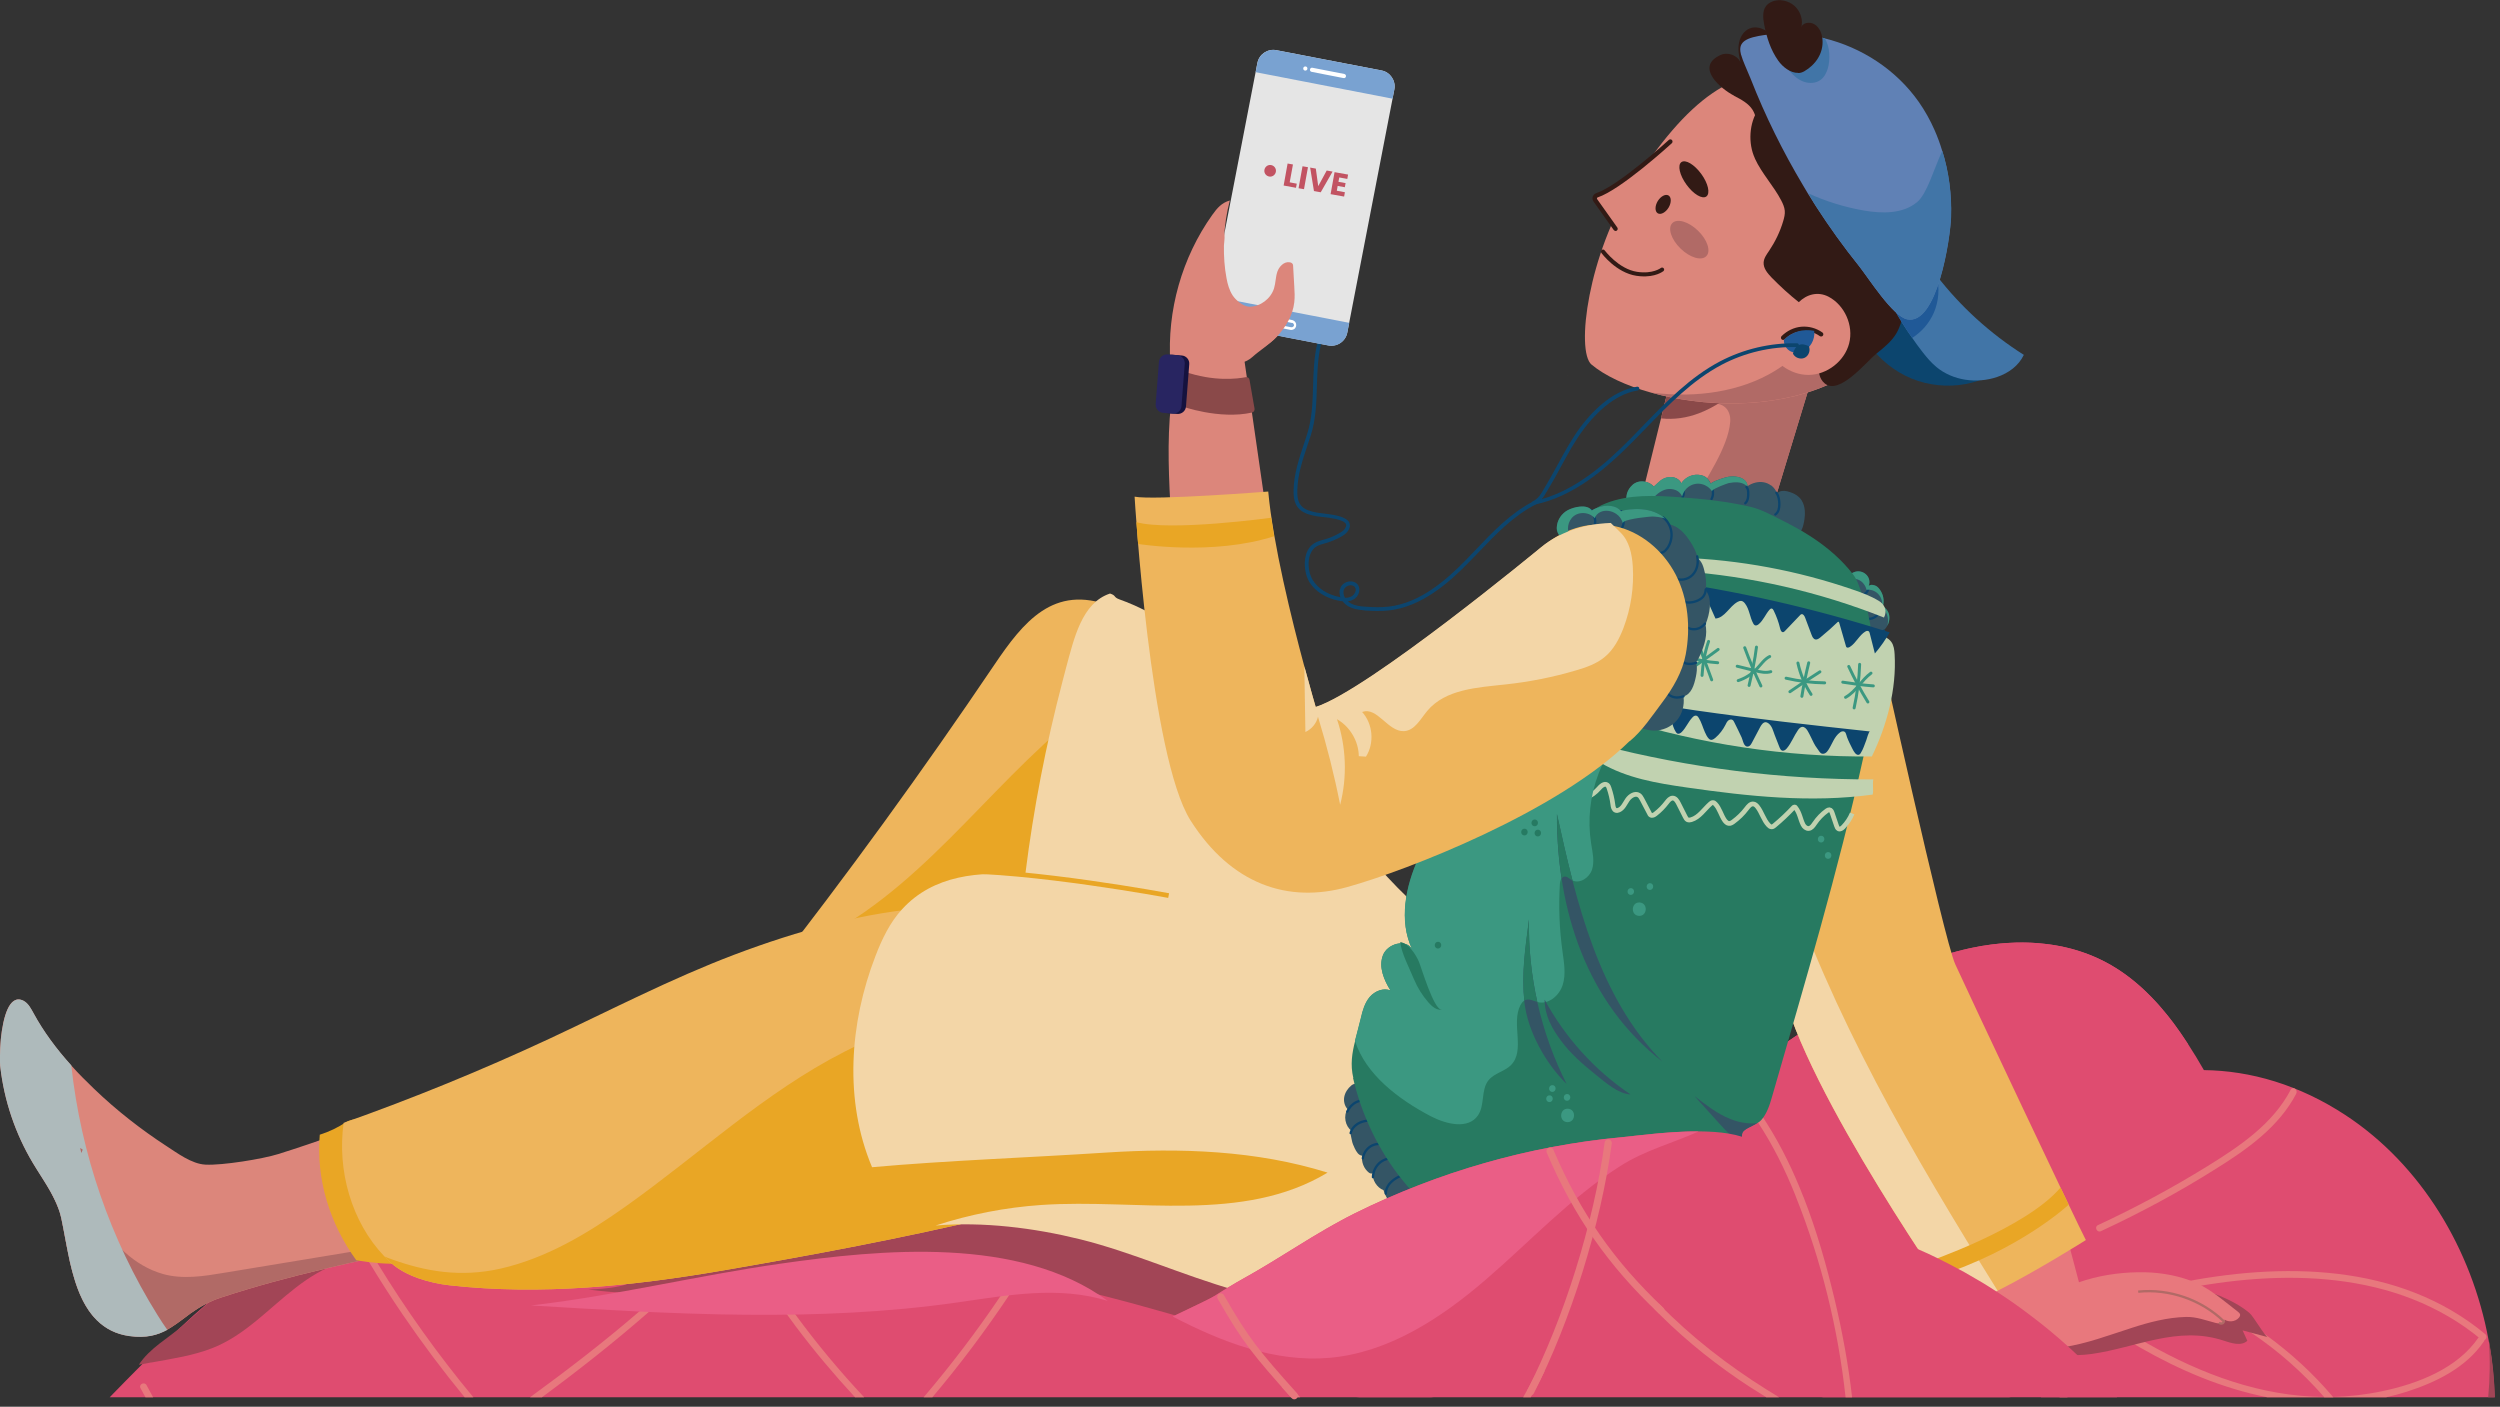 <svg width="327" height="184" viewBox="0 0 327 184" fill="none" xmlns="http://www.w3.org/2000/svg">
<rect x="0" y="0" width="327" height="184" fill="#333333" stroke="none"/>
<g clip-path="url(#clip0_3768_12001)">
<path d="M210.731 150.118C213.141 152.467 216.934 153.728 220.106 154.714C234.15 159.077 250.43 156.077 261.168 145.725C262.358 144.576 263.548 143.315 265.094 142.746C269.354 141.21 273.605 145.552 278.161 145.532C282.605 145.532 286.072 141.017 286.184 136.563C283.367 132.18 279.91 128.204 275.344 125.814C268.114 122.032 259.216 122.865 251.64 125.875C244.075 128.896 237.465 133.848 230.672 138.363C224.245 142.654 217.574 146.579 210.72 150.118H210.731Z" fill="#DF4C70"/>
<path d="M295.296 162.779C294.218 164.121 293.038 165.443 291.797 166.724C291.472 167.06 291.136 167.406 290.791 167.731C290.333 168.189 289.875 168.626 289.398 169.073C289.377 169.094 289.347 169.114 289.326 169.134C289.031 169.409 288.737 169.683 288.431 169.948C288.198 170.151 287.974 170.355 287.74 170.558C287.74 170.568 287.72 170.568 287.709 170.578C287.038 171.158 286.357 171.717 285.655 172.287H285.645C284.293 173.354 282.889 174.371 281.445 175.317C281.252 175.459 281.049 175.581 280.856 175.703C280.561 175.907 280.256 176.09 279.961 176.273C278.018 177.473 276.015 178.551 273.971 179.466C272.415 180.168 270.829 180.788 269.243 181.296C268.958 181.388 268.673 181.469 268.388 181.561C267.697 181.764 267.006 181.947 266.314 182.11C265.409 182.323 264.514 182.496 263.609 182.639C263.335 182.679 263.06 182.72 262.785 182.761H238.502C236.031 182.486 233.57 182.15 231.119 181.774C230.397 181.673 229.675 181.561 228.964 181.449H228.953C228.414 181.357 227.886 181.276 227.357 181.184C221.215 180.168 214.737 178.744 209.256 175.927C207.7 175.134 206.226 174.219 204.863 173.171C204.69 173.039 204.517 172.907 204.345 172.765C204.273 172.714 204.212 172.663 204.141 172.602C202.565 171.29 201.152 169.785 199.952 168.036C199.128 166.836 198.436 165.545 197.959 164.172C197.908 164.019 197.867 163.877 197.816 163.745C197.796 163.674 197.775 163.592 197.755 163.521C197.369 162.199 197.186 160.826 197.287 159.443V159.423C197.501 156.372 200.165 155.223 202.941 153.942C203.46 153.708 203.979 153.464 204.487 153.21C204.528 153.2 204.578 153.179 204.619 153.149C204.884 153.027 205.138 152.905 205.402 152.772C205.636 152.671 205.87 152.559 206.104 152.437C207.212 151.908 208.321 151.349 209.419 150.8C209.724 150.647 210.019 150.495 210.314 150.342C210.456 150.271 210.609 150.19 210.751 150.118H210.761C211.727 149.61 212.693 149.101 213.649 148.583H213.67C213.67 148.583 213.68 148.573 213.69 148.573C214.188 148.298 214.686 148.024 215.185 147.759C215.693 147.474 216.202 147.19 216.7 146.905H216.71C217.076 146.702 217.432 146.498 217.798 146.295C218.561 145.868 219.303 145.43 220.056 144.983C220.279 144.851 220.513 144.719 220.737 144.586C221.174 144.332 221.611 144.078 222.049 143.814C222.079 143.803 222.11 143.783 222.14 143.763C222.14 143.763 222.14 143.753 222.15 143.763C223.381 143.031 224.601 142.278 225.821 141.515H225.832C226.086 141.353 226.33 141.2 226.584 141.038C226.838 140.865 227.093 140.702 227.347 140.549C228.465 139.827 229.584 139.105 230.692 138.363C231.546 137.794 232.391 137.224 233.235 136.655C233.458 136.492 233.672 136.35 233.896 136.197C234.312 135.923 234.74 135.628 235.156 135.343C235.36 135.201 235.563 135.058 235.756 134.926C235.756 134.926 235.767 134.936 235.767 134.926C237.343 133.848 238.929 132.791 240.536 131.774C240.648 131.702 240.77 131.621 240.882 131.56C241.309 131.286 241.736 131.021 242.173 130.747C243.912 129.689 245.681 128.682 247.502 127.757C247.949 127.533 248.407 127.309 248.864 127.096C249.779 126.648 250.705 126.242 251.65 125.865C252.82 125.398 254.03 124.981 255.25 124.635C255.342 124.605 255.443 124.584 255.535 124.564C256.328 124.33 257.121 124.137 257.935 123.974C258.738 123.801 259.552 123.659 260.365 123.557C261.179 123.445 261.992 123.364 262.806 123.323C264.067 123.252 265.318 123.262 266.568 123.364C267.036 123.405 267.514 123.455 267.972 123.516C268.205 123.547 268.439 123.577 268.673 123.618C268.907 123.659 269.141 123.699 269.365 123.74C269.894 123.842 270.402 123.964 270.921 124.096C271.083 124.137 271.256 124.188 271.429 124.238C271.927 124.381 272.436 124.554 272.934 124.737C273.209 124.838 273.483 124.94 273.758 125.062C273.992 125.154 274.225 125.266 274.449 125.367C274.754 125.51 275.059 125.652 275.364 125.815C277.358 126.862 279.147 128.214 280.754 129.77C280.988 129.994 281.212 130.218 281.435 130.452C282.117 131.143 282.757 131.875 283.357 132.628C283.571 132.872 283.764 133.126 283.957 133.38C284.079 133.533 284.201 133.685 284.313 133.838C284.618 134.255 284.923 134.682 285.228 135.119C285.554 135.597 285.879 136.075 286.194 136.563C286.194 136.563 286.194 136.573 286.204 136.573C286.926 137.682 287.618 138.831 288.269 139.97C288.299 140.021 288.33 140.082 288.36 140.132C290.099 143.224 291.696 146.458 292.906 149.803C293.018 150.088 293.109 150.373 293.211 150.657C294.563 154.572 295.377 158.64 295.306 162.779H295.296Z" fill="#DF4C70"/>
<path d="M326.331 182.76H14.348C15.752 181.317 17.175 179.862 18.609 178.429C20.185 176.852 21.792 175.296 23.429 173.791C23.47 173.761 23.5 173.73 23.541 173.69C24.71 172.581 25.9 171.524 27.11 170.476C27.121 170.476 27.131 170.466 27.131 170.456C27.446 170.192 27.761 169.927 28.076 169.653C28.117 169.622 28.148 169.592 28.188 169.561C29.714 168.28 31.27 167.06 32.866 165.911C32.866 165.911 32.866 165.907 32.866 165.9C33.252 165.626 33.629 165.341 34.025 165.067C37.076 162.931 40.259 161.04 43.615 159.535C44.001 159.352 44.387 159.179 44.784 159.016C45.059 158.904 45.323 158.792 45.597 158.68C45.872 158.579 46.147 158.467 46.421 158.365C48.374 157.623 50.397 157.013 52.472 156.555C52.716 156.504 52.96 156.443 53.204 156.392C53.245 156.382 53.275 156.372 53.306 156.372C68.874 152.884 82.978 148.847 97.52 145.827C100.53 145.196 103.56 144.617 106.631 144.088C106.987 144.027 107.353 143.966 107.709 143.915C109.052 143.691 110.404 143.478 111.767 143.275C116.963 142.512 122.281 141.932 127.803 141.607C143.809 140.661 159.967 141.261 175.79 143.763C176.4 143.854 177.011 143.956 177.621 144.058C177.702 144.068 177.773 144.088 177.844 144.098C179.136 144.312 180.427 144.546 181.709 144.8C181.983 144.841 182.248 144.891 182.512 144.952C183.966 145.227 185.42 145.532 186.864 145.847C188.471 146.193 190.078 146.569 191.674 146.956H191.684C195.416 147.881 199.108 148.918 202.768 150.078H202.779C203.053 150.169 203.338 150.261 203.623 150.342C203.958 150.454 204.304 150.566 204.64 150.678C205.158 150.85 205.677 151.023 206.185 151.196C206.633 151.349 207.08 151.501 207.527 151.654C208.158 150.932 208.799 150.464 209.439 150.057C209.744 149.864 210.049 149.691 210.344 149.498C210.68 149.295 211.005 149.081 211.331 148.827C211.697 148.552 212.063 148.227 212.429 147.81C213.822 147.434 215.246 147.129 216.669 146.905H216.71C219.242 146.508 221.815 146.356 224.388 146.417C225.16 146.427 225.913 146.457 226.676 146.508H226.686C227.774 146.59 228.862 146.701 229.94 146.844C229.94 146.844 229.94 146.854 229.95 146.844C229.95 146.844 229.95 146.844 229.95 146.854C230.347 146.905 230.743 146.956 231.14 147.027C232.889 147.291 234.628 147.657 236.346 148.095C238.461 148.623 240.536 149.274 242.58 150.017L242.59 150.027C245.122 150.932 247.583 151.979 250.013 153.138C250.847 153.535 251.661 153.942 252.484 154.359C253.623 154.938 254.762 155.538 255.881 156.159C256.755 156.637 257.63 157.135 258.494 157.633C259.491 156.006 260.569 154.481 261.718 153.067C263.111 151.359 264.606 149.803 266.192 148.41C268.165 146.681 270.28 145.196 272.497 143.986C276.513 141.78 280.876 140.448 285.381 140.082C286.316 139.99 287.272 139.959 288.228 139.97C294.39 140.031 300.746 141.902 306.756 145.837C316.752 152.386 323.321 163.48 325.497 175.225C325.497 175.246 325.497 175.276 325.507 175.286C325.558 175.51 325.589 175.734 325.629 175.947C326.016 178.195 326.229 180.483 326.301 182.76H326.331Z" fill="#DF4C70"/>
<path d="M242.254 182.761H241.4C240.434 173.822 238.227 164.884 234.933 156.616C234.892 156.494 234.841 156.362 234.79 156.24C233.479 152.966 231.902 149.793 229.97 146.854C229.97 146.854 229.97 146.851 229.97 146.844C228.74 144.963 227.367 143.173 225.821 141.516H225.811C225.73 141.414 225.648 141.322 225.557 141.231C225.16 140.824 225.832 140.255 226.218 140.661H226.228C226.34 140.783 226.462 140.905 226.574 141.027C228.079 142.655 229.421 144.383 230.631 146.203C230.814 146.478 230.987 146.753 231.16 147.027C233.051 150.027 234.597 153.24 235.889 156.566H235.899C237.617 160.948 238.909 165.524 239.987 170.039C240.983 174.219 241.766 178.48 242.254 182.761Z" fill="#E8787D"/>
<path d="M270.422 182.76H269.405C269.08 182.354 268.744 181.957 268.378 181.561C267.758 180.828 267.107 180.117 266.436 179.425C264.941 177.879 263.355 176.425 261.697 175.063C259.938 173.619 258.098 172.276 256.186 171.036C256.186 171.036 256.182 171.032 256.176 171.026C256.084 170.965 255.993 170.903 255.901 170.853C255.637 170.67 255.362 170.497 255.088 170.324C254.803 170.141 254.864 169.815 255.067 169.643C255.199 169.531 255.393 169.48 255.586 169.602H255.596C256.145 169.948 256.694 170.304 257.243 170.68H257.254C258.077 171.229 258.891 171.809 259.694 172.408C259.714 172.419 259.735 172.429 259.745 172.449C260.813 173.242 261.85 174.066 262.867 174.93C262.867 174.93 262.877 174.941 262.897 174.951C263.426 175.419 263.955 175.886 264.463 176.354C266.162 177.91 267.758 179.557 269.243 181.296C269.649 181.784 270.046 182.262 270.432 182.76H270.422Z" fill="#E8787D"/>
<path d="M305.19 182.761H304.01C304.01 182.761 303.99 182.73 303.98 182.72C301.244 179.578 298.092 176.771 294.563 174.392C294.523 174.371 294.492 174.341 294.451 174.321H294.441C293.658 173.792 292.865 173.293 292.052 172.826C290.791 172.083 289.499 171.412 288.187 170.802C288.167 170.792 288.147 170.782 288.126 170.772C287.984 170.7 287.852 170.639 287.709 170.578C286.845 170.182 285.96 169.816 285.066 169.47C285.035 169.46 285.005 169.45 284.974 169.439C284.689 169.328 284.405 169.226 284.11 169.114C284.069 169.104 284.028 169.084 283.998 169.053C283.622 168.799 283.916 168.117 284.394 168.28H284.405C284.72 168.392 285.035 168.514 285.34 168.636C285.513 168.697 285.696 168.768 285.869 168.839H285.879C286.743 169.185 287.587 169.551 288.431 169.948C289.967 170.66 291.452 171.453 292.896 172.317C294.045 173.009 295.163 173.751 296.251 174.514C296.251 174.514 296.255 174.517 296.262 174.524C299.546 176.883 302.546 179.639 305.159 182.72C305.17 182.73 305.18 182.74 305.19 182.761Z" fill="#E8787D"/>
<path d="M284.74 167.853C298.397 165.077 313.803 165.138 325.07 174.503C325.507 174.859 325.009 175.581 324.572 175.225C313.477 166.012 298.366 165.982 284.913 168.717C284.354 168.829 284.191 167.965 284.74 167.853Z" fill="#E8787D"/>
<path d="M300.349 143.051C298.072 147.414 293.933 150.322 289.865 152.864C285.025 155.915 279.981 158.63 274.795 161.04C274.286 161.274 273.9 160.491 274.408 160.247C279.33 157.959 284.13 155.386 288.747 152.529C292.936 149.936 297.289 147.027 299.627 142.533C299.892 142.034 300.604 142.533 300.349 143.031H300.339L300.349 143.051Z" fill="#E8787D"/>
<path d="M231.109 181.774C231.638 182.11 232.157 182.435 232.696 182.761H231.028C230.326 182.334 229.635 181.896 228.943 181.449H228.933C224.743 178.714 220.808 175.622 217.198 172.043C216.903 171.748 216.608 171.453 216.324 171.148C214.392 169.165 212.592 167.04 210.975 164.802C210.568 164.253 210.182 163.694 209.795 163.125C209.744 163.043 209.683 162.952 209.622 162.87C209.277 162.342 208.941 161.813 208.616 161.274C208.433 160.989 208.26 160.694 208.097 160.409C208.046 160.328 208.005 160.267 207.975 160.196C207.324 159.087 206.714 157.949 206.165 156.789C205.911 156.261 205.667 155.732 205.433 155.193C205.138 154.522 204.853 153.84 204.599 153.149C204.243 152.223 203.918 151.288 203.633 150.342C203.582 150.21 203.541 150.078 203.511 149.946C203.501 149.946 203.501 149.946 203.501 149.946C203.48 149.864 203.45 149.783 203.429 149.702C203.277 149.163 204.131 148.99 204.294 149.529C204.324 149.62 204.345 149.702 204.375 149.793C204.456 150.088 204.548 150.383 204.65 150.678C204.873 151.39 205.117 152.081 205.382 152.773C205.514 153.149 205.667 153.515 205.809 153.881C206.134 154.684 206.48 155.457 206.856 156.23C207.283 157.155 207.741 158.05 208.239 158.935C208.28 159.016 208.331 159.098 208.372 159.179C208.534 159.474 208.707 159.769 208.88 160.054C209.836 161.691 210.893 163.267 212.032 164.782C213.558 166.816 215.225 168.748 217.025 170.578C221.195 174.859 226.015 178.591 231.099 181.774H231.109Z" fill="#E8787D"/>
<path d="M169.058 181.662C169.394 182.039 169.73 182.405 170.065 182.761H168.865C168.458 182.323 168.052 181.866 167.635 181.408C166.252 179.842 164.879 178.205 163.598 176.466C162.967 175.602 162.357 174.717 161.788 173.812C160.852 172.327 160.028 170.792 159.367 169.205H159.357C159.184 168.788 159.022 168.361 158.879 167.944C158.259 166.226 157.842 164.446 157.7 162.616C157.659 162.097 157.639 161.579 157.639 161.06C157.649 160.501 158.513 160.562 158.513 161.131C158.513 161.599 158.523 162.057 158.564 162.514C158.717 164.507 159.195 166.429 159.927 168.28C159.988 168.433 160.039 168.575 160.11 168.727C160.822 170.456 161.737 172.114 162.764 173.71C163.465 174.778 164.208 175.815 164.981 176.822C166.201 178.408 167.492 179.903 168.753 181.327C168.855 181.439 168.957 181.55 169.058 181.662Z" fill="#E8787D"/>
<path d="M104.038 171.941C106.814 175.724 109.814 179.334 113.028 182.761H111.838C109.102 179.801 106.509 176.72 104.089 173.497C103.703 172.988 103.326 172.48 102.96 171.961C102.025 170.69 101.12 169.388 100.245 168.077C99.747 167.324 99.249 166.572 98.771 165.799C98.7 165.687 98.628 165.575 98.567 165.463C97.601 163.938 96.686 162.392 95.812 160.826C95.659 160.562 95.517 160.297 95.374 160.033C94.337 158.152 93.351 156.23 92.436 154.288C92.192 153.779 92.985 153.403 93.219 153.911C94.093 155.752 95.018 157.562 95.995 159.342C96.137 159.606 96.279 159.87 96.422 160.135C97.398 161.884 98.425 163.612 99.503 165.301C99.564 165.412 99.645 165.534 99.727 165.646C100.205 166.419 100.713 167.192 101.242 167.955C102.137 169.307 103.072 170.639 104.038 171.941Z" fill="#E8787D"/>
<path d="M49.36 165.199C53.112 171.351 57.312 177.218 61.908 182.76H60.77C57.922 179.293 55.227 175.693 52.695 171.981C51.16 169.724 49.675 167.415 48.272 165.077C48.191 164.955 48.109 164.822 48.038 164.69C47.794 164.304 47.56 163.907 47.336 163.511C47.316 163.49 47.306 163.47 47.306 163.45C46.848 162.697 46.411 161.934 45.984 161.172C45.577 160.46 45.181 159.738 44.794 159.016C44.286 158.101 43.798 157.175 43.32 156.24C43.065 155.742 43.848 155.365 44.113 155.864C44.601 156.809 45.099 157.745 45.608 158.68C46.035 159.484 46.472 160.267 46.919 161.06C47.174 161.497 47.418 161.924 47.682 162.361C47.865 162.697 48.058 163.033 48.252 163.358C48.475 163.734 48.699 164.111 48.923 164.487C49.065 164.721 49.207 164.955 49.36 165.199Z" fill="#E8787D"/>
<path d="M19.168 181.174C19.443 181.703 19.728 182.232 20.023 182.761H19.026C18.802 182.364 18.589 181.967 18.375 181.561C18.111 181.062 18.894 180.686 19.168 181.174Z" fill="#E8787D"/>
<path d="M108.614 142.166C108.33 142.756 108.025 143.336 107.719 143.915C106.306 146.61 104.73 149.213 103.001 151.705C100.988 154.643 98.781 157.45 96.422 160.135C96.229 160.368 96.025 160.592 95.812 160.826C93.951 162.931 91.998 164.955 89.975 166.907C89.792 167.09 89.599 167.273 89.405 167.446C89.405 167.446 89.405 167.456 89.395 167.456C88.805 168.036 88.205 168.595 87.595 169.144C86.863 169.826 86.121 170.497 85.368 171.158C85.195 171.31 85.033 171.453 84.86 171.605C80.375 175.53 75.687 179.222 70.888 182.76H69.332C74.213 179.201 79.033 175.5 83.609 171.544C84.514 170.761 85.409 169.968 86.294 169.165C86.812 168.697 87.331 168.219 87.849 167.751C88.063 167.538 88.276 167.334 88.49 167.131C90.89 164.863 93.188 162.504 95.374 160.033C95.547 159.84 95.72 159.646 95.893 159.453C95.924 159.413 95.954 159.382 95.995 159.341C98.059 156.952 100.032 154.47 101.822 151.877C103.591 149.376 105.198 146.783 106.642 144.088C107.038 143.356 107.425 142.614 107.791 141.871C108.035 141.373 108.858 141.658 108.614 142.166Z" fill="#E8787D"/>
<path d="M142.955 149.854C142.924 149.925 142.894 149.996 142.863 150.057C142.731 150.342 142.599 150.617 142.467 150.901C141.419 153.128 140.311 155.315 139.152 157.481C138.724 158.294 138.277 159.097 137.83 159.901C137.586 160.328 137.342 160.765 137.087 161.192C136.284 162.606 135.45 163.999 134.586 165.382C134.21 165.992 133.823 166.612 133.437 167.222C132.959 167.965 132.471 168.697 131.982 169.429C128.891 174.056 125.546 178.51 121.956 182.76H120.817C124.396 178.551 127.752 174.147 130.844 169.561C131.403 168.738 131.952 167.904 132.491 167.07C132.552 166.978 132.603 166.897 132.664 166.805C133.01 166.256 133.365 165.707 133.701 165.158C134.555 163.795 135.379 162.423 136.172 161.03C136.467 160.531 136.762 160.023 137.036 159.514C137.413 158.853 137.789 158.182 138.145 157.511C139.314 155.355 140.423 153.179 141.47 150.962C141.623 150.657 141.765 150.342 141.918 150.027C141.989 149.874 142.06 149.711 142.131 149.559C142.365 149.05 143.189 149.335 142.955 149.854Z" fill="#E8787D"/>
<path d="M210.395 148.918C210.395 149.112 210.365 149.305 210.354 149.498C210.334 149.783 210.314 150.068 210.293 150.342C210.212 151.522 210.09 152.701 209.937 153.881C209.673 155.955 209.327 158.009 208.88 160.053C208.799 160.46 208.707 160.867 208.616 161.274C208.616 161.294 208.616 161.314 208.616 161.325C208.341 162.494 208.046 163.663 207.721 164.823C206.917 167.65 205.961 170.446 204.853 173.171C204.487 174.056 204.111 174.941 203.724 175.815C203.195 177.005 202.626 178.185 202.036 179.354C201.467 180.503 200.867 181.642 200.226 182.761H199.23C199.789 181.784 200.318 180.808 200.826 179.812C202.046 177.463 203.155 175.053 204.131 172.602C205.168 170.06 206.063 167.456 206.816 164.812C207.253 163.307 207.629 161.792 207.965 160.267C207.975 160.247 207.985 160.216 207.985 160.196C208.036 159.982 208.077 159.758 208.127 159.545C208.168 159.342 208.209 159.138 208.249 158.935C208.544 157.491 208.788 156.027 208.992 154.572C209.165 153.311 209.307 152.061 209.409 150.8C209.429 150.545 209.449 150.301 209.46 150.057C209.49 149.712 209.51 149.366 209.531 149.02C209.683 146.427 209.683 143.824 209.531 141.221C209.51 140.875 209.48 140.519 209.46 140.173C209.409 139.543 209.358 138.922 209.287 138.292C209.226 137.722 210.08 137.56 210.141 138.119V138.139C210.243 139.085 210.324 140.021 210.375 140.966C210.395 141.282 210.415 141.597 210.426 141.912C210.537 144.251 210.527 146.59 210.405 148.918H210.395Z" fill="#E8787D"/>
<path d="M324.958 175.286C324.958 175.347 324.928 175.419 324.887 175.48H324.877C322.538 178.906 318.613 180.818 314.759 182.049C313.894 182.323 313.01 182.567 312.115 182.76H296.546C290.689 181.591 285.137 179.242 279.951 176.273C279.706 176.141 279.473 175.998 279.239 175.856C278.415 175.378 277.602 174.88 276.798 174.371C276.666 174.29 276.544 174.208 276.412 174.127C274.937 173.171 273.483 172.175 272.059 171.148C269.944 169.622 267.87 168.016 265.826 166.389C264.982 165.717 264.158 165.046 263.324 164.365C262.887 164.009 263.385 163.287 263.823 163.643C264.748 164.406 265.694 165.158 266.65 165.921C268.805 167.619 271.032 169.307 273.331 170.914C274.846 171.981 276.381 173.008 277.957 173.985C278.812 174.513 279.666 175.032 280.54 175.53C280.642 175.591 280.744 175.652 280.845 175.703C288.045 179.791 295.804 182.659 303.98 182.72C304.376 182.73 304.763 182.73 305.159 182.72C307.274 182.669 309.43 182.425 311.596 181.967C316.213 181.001 321.399 179.018 324.165 174.981C324.175 174.961 324.196 174.951 324.206 174.93C324.49 174.605 325.009 174.91 324.958 175.286Z" fill="#E8787D"/>
<path d="M19.789 178.205C19.239 178.307 18.701 178.408 18.162 178.51C19.555 176.354 22.016 175.022 23.958 173.354C26.592 171.077 29.063 168.606 31.849 166.521C36.293 163.196 41.438 161.64 46.909 161.07C47.123 161.05 47.357 161.04 47.499 161.182C47.601 161.284 47.631 161.436 47.662 161.579C48.028 163.857 46.147 164.558 44.438 165.168C42.323 165.921 40.482 167.029 38.713 168.402C35.164 171.138 32.062 174.636 27.822 176.314C25.31 177.31 22.504 177.727 19.809 178.215L19.789 178.205Z" fill="#A24556"/>
<path d="M0.031 139.451C0.529 143.925 2.003 148.288 4.312 152.142C5.095 153.443 5.969 154.714 6.701 156.047C7.037 156.667 7.332 157.277 7.576 157.918C7.769 158.365 7.912 158.843 8.013 159.321C8.491 161.528 8.867 164.314 9.62 166.897C10.25 169.124 11.176 171.219 12.671 172.683H12.681C13.779 173.771 15.142 174.503 16.952 174.747C19.138 175.042 20.592 174.625 21.884 173.924C22.097 173.802 22.321 173.659 22.514 173.537C23.338 173.019 24.1 172.388 24.975 171.758C26.053 171.005 27.273 170.253 28.941 169.714C38.032 166.724 46.391 165.087 55.726 162.982C55.624 162.728 55.522 162.443 55.421 162.178C54.831 160.663 54.221 158.975 53.59 157.236C52.045 153.006 52.492 149.233 51.099 145.634C46.289 147.617 41.377 149.386 36.425 150.942C34.33 151.603 29.083 152.447 26.897 152.335C25.056 152.254 23.165 150.799 21.619 149.803C18.579 147.82 15.243 145.257 12.243 142.359C11.227 141.383 10.23 140.386 9.305 139.349C7.352 137.193 5.664 134.895 4.424 132.617C4.057 131.956 3.702 131.224 3.041 130.889C1.17 129.973 0.387 133.146 0.102 135.902C-0.041 137.498 -0.051 138.953 0.01 139.451H0.031Z" fill="#DC867B"/>
<path d="M6.712 156.036C7.047 156.657 7.342 157.267 7.586 157.908C7.779 158.355 7.922 158.833 8.023 159.311C8.501 161.518 8.878 164.304 9.63 166.887C10.261 169.114 11.186 171.219 12.681 172.673H12.691C13.789 173.761 15.152 174.493 16.962 174.737C19.148 175.032 20.602 174.615 21.894 173.913C22.107 173.791 22.331 173.649 22.524 173.527C23.348 173.008 24.111 172.378 24.985 171.747C26.063 170.995 27.283 170.242 28.951 169.704C38.042 166.714 46.401 165.077 55.736 162.972C55.634 162.717 55.533 162.433 55.431 162.168C46.726 163.612 38.032 165.046 29.327 166.48C26.663 166.927 23.897 167.375 21.294 166.632C13.789 164.487 9.793 154.847 8.054 147.779C6.986 150.393 6.63 153.199 6.712 156.036Z" fill="#B16A66"/>
<path d="M0.031 139.451C0.529 143.925 2.003 148.288 4.312 152.142C5.695 154.46 7.413 156.667 8.013 159.331C9.203 164.792 9.742 173.781 16.952 174.768C19.138 175.063 20.592 174.646 21.884 173.944C21.436 173.303 20.999 172.663 20.592 171.991C14.44 162.138 10.576 150.901 9.325 139.349C7.372 137.193 5.684 134.895 4.444 132.617C4.078 131.956 3.722 131.224 3.061 130.889C1.19 129.973 0.407 133.146 0.122 135.902C-0.02 137.498 -0.03 138.953 0.031 139.451Z" fill="#AEBABB"/>
<path d="M76.999 168.677C92.578 170.751 108.289 165.728 123.99 166.267C135.196 166.653 146.087 169.856 156.856 172.958C158.605 173.456 160.405 173.964 162.215 173.781C163.964 173.608 165.571 172.815 167.086 171.92C171.407 169.378 175.221 165.972 178.231 161.955C180.417 159.057 181.322 155.671 183.936 153.149C154.588 150.342 124.783 147.535 95.791 152.864C90.992 153.749 85.328 155.721 84.382 160.511C83.995 162.474 84.544 164.568 83.904 166.46C83.263 168.382 79.013 168.585 76.989 168.666L76.999 168.677Z" fill="#A24556"/>
<path d="M145.253 79.261C137.809 76.393 133.843 81.356 130.071 86.939C120.675 100.86 110.791 114.466 100.449 127.696C100.805 130.055 104.099 131.631 106.296 132.567C115.316 136.38 126.013 137.773 134.738 133.319C143.524 128.845 148.751 119.072 149.758 109.259C150.765 99.457 148.975 88.383 145.253 79.251V79.261Z" fill="#EEB55C"/>
<path d="M136.447 97.433C130.762 102.69 125.678 108.568 119.942 113.764C114.217 118.961 107.668 123.547 100.194 125.56C105.889 125.51 111.421 123.771 117.034 122.835C129.105 120.832 141.429 122.561 153.663 122.805C156.571 122.855 159.581 122.815 162.245 121.666C163.343 121.198 164.442 120.445 164.808 119.306C165.438 117.354 163.72 115.503 162.184 114.161C157.923 110.459 153.622 106.616 150.795 101.735C149.442 99.385 148.009 95.145 145.334 93.966C142.233 92.603 138.541 95.471 136.447 97.423V97.433Z" fill="#E9A625"/>
<path d="M10.484 150.149C10.535 150.362 10.596 150.586 10.637 150.82C10.698 150.678 10.748 150.525 10.82 150.373L10.474 150.149H10.484Z" fill="#B16A66"/>
<path d="M45.292 146.752C44.225 147.474 43.045 148.033 41.825 148.42C41.327 154.267 43.147 160.084 46.604 164.843C50.59 165.524 54.861 165.565 58.705 164.294C56.082 161.101 52.899 156.108 50.956 152.457C50.377 151.379 49.828 150.25 49.614 149.04C49.472 148.227 49.472 147.342 49.004 146.671C48.536 146 45.974 146.305 45.282 146.762L45.292 146.752Z" fill="#E9A625"/>
<path d="M50.245 164.314C50.54 164.619 50.835 164.924 51.17 165.209C53.112 166.948 56.214 167.822 58.807 168.117C70.796 169.459 82.897 168.188 94.744 166.144C106.337 164.141 118.061 161.955 129.481 159.23C132.023 158.619 134.83 158.365 137.148 159.575C147.5 164.934 160.801 163.348 171.631 159.026C176.573 157.043 181.495 153.22 181.973 147.912C182.349 143.661 179.644 139.776 176.777 136.492C175.861 135.455 174.916 134.468 174.062 133.553C169.75 128.967 161.869 126.17 156.083 124.025C146.239 120.384 135.735 118.513 125.251 118.564C124.183 118.574 123.115 118.605 122.037 118.686C113.251 119.225 104.242 121.777 96.086 124.859C87.768 128.011 79.857 132.129 71.803 135.892C63.027 139.98 54.068 143.641 44.947 146.874C44.082 153.077 45.953 159.809 50.265 164.324H50.245V164.314Z" fill="#EEB55C"/>
<path d="M50.245 164.314C50.539 164.619 50.834 164.924 51.17 165.209C53.112 166.948 56.214 167.823 58.807 168.118C70.796 169.46 82.897 168.189 94.744 166.145C106.336 164.142 118.061 161.955 129.481 159.23C132.023 158.62 134.83 158.366 137.148 159.576C147.5 164.935 160.801 163.348 171.631 159.027C176.573 157.044 181.495 153.22 181.973 147.912C182.349 143.661 179.644 139.777 176.777 136.492C166.628 132.943 156.022 130.615 145.283 130.279C133.284 129.903 121.102 132.12 110.424 137.58C100.032 142.878 91.408 151.003 81.9 157.755C76.877 161.335 71.457 164.579 65.447 165.941C60.312 167.09 55.715 166.379 50.865 164.579C50.641 164.508 50.448 164.406 50.255 164.325L50.245 164.314Z" fill="#E9A625"/>
<path d="M173.624 153.393C168.103 156.718 161.889 157.572 155.452 157.694C149.015 157.816 142.578 157.176 136.162 157.613C131.484 157.938 126.847 158.843 122.373 160.297C128.576 159.779 135.247 160.603 141.277 162.097C148.192 163.816 154.72 166.816 161.564 168.758C168.408 170.71 175.902 171.554 182.532 168.982C188.573 166.633 194.226 166.195 199.453 162.382C201.253 161.08 202.972 159.596 204.182 157.745C206.673 153.891 206.602 148.857 205.514 144.383C203.297 135.16 195.955 127.065 188.481 121.218C180.427 114.924 174.539 106.361 168.397 98.186C162.388 90.203 156.134 81.875 146.443 78.407C145.588 78.102 146.046 77.909 145.192 77.634C141.501 78.844 140.484 83.522 139.457 87.285C139.294 87.905 139.121 88.525 138.969 89.156C136.813 97.382 135.186 105.762 134.128 114.212C134.128 114.303 134.108 114.385 134.098 114.486C128.088 113.897 122.088 114.456 118.01 118.91C116.394 120.659 115.356 122.845 114.502 125.072C111.106 133.868 110.404 143.976 114.065 152.671C123.776 151.796 134.891 151.4 144.633 150.759C154.374 150.129 164.31 150.464 173.624 153.372V153.393Z" fill="#F3D6A7"/>
<path d="M212.571 73.74L216.344 74.421L228.699 76.699L237.678 47.199L238.37 44.921L219.944 43.823L218.754 48.633L218.042 51.531L217.717 52.832L217.259 54.724L212.571 73.73V73.74Z" fill="#DC867B"/>
<path d="M221.571 65.543C219.964 68.574 218.225 71.533 216.364 74.411L228.719 76.689L237.699 47.189C237.068 46.65 236.326 46.233 235.584 46.029C231.801 49.873 226.238 51.52 220.859 51.612C219.934 51.632 218.998 51.602 218.073 51.531L217.747 52.832C219.517 52.934 221.296 52.914 223.076 52.802C223.95 52.741 224.916 52.67 225.598 53.229C226.157 53.687 226.381 54.48 226.309 55.191C226.055 58.496 223.106 62.656 221.581 65.543H221.571Z" fill="#B16A66"/>
<path d="M296.658 174.91C295.55 174.605 294.441 174.32 293.333 174.015C293.546 174.463 293.74 174.92 293.953 175.378C293.13 176.12 291.848 175.683 290.801 175.337C284.811 173.385 279.442 176.263 273.615 177.096C268.582 177.818 263.182 175.998 259.562 172.449C266.965 172.47 274.164 170.629 281.435 169.47C284.537 168.971 287.415 168.26 290.353 169.5C291.716 170.07 293.13 170.802 294.238 171.748C294.787 172.215 296.241 174.808 296.658 174.93V174.91Z" fill="#A24556"/>
<path d="M255.698 159.596C255.871 160.542 256.165 161.497 256.369 162.433C256.898 164.853 257.813 167.212 258.596 169.582C259.236 171.473 259.928 173.466 261.413 174.809C263.873 177.015 266.975 176.629 269.924 176.202C272.873 175.775 275.903 174.626 278.852 173.68C281.14 172.938 283.51 172.317 285.93 172.256C287.272 172.216 288.533 172.714 289.804 173.039C290.089 173.121 290.719 173.171 290.923 172.907C291.045 172.754 290.974 172.47 290.78 172.449C291.33 172.999 292.357 172.948 292.855 172.348C292.957 172.226 293.038 172.073 292.997 171.91C292.957 171.778 292.845 171.687 292.743 171.595C290.74 170.07 288.879 168.331 286.459 167.487C284.283 166.684 281.944 166.368 279.625 166.409C277.042 166.45 274.368 166.867 271.927 167.721L269.416 158.223C268.582 155.071 264.972 153.25 261.931 153.047C259.714 152.905 257.274 153.718 256.176 155.64C255.433 156.942 255.454 158.264 255.708 159.576L255.698 159.596Z" fill="#E8787D"/>
<path d="M222.405 85.698C222.069 89.593 224.306 99.06 226.808 108.151C229.736 118.808 233.051 128.936 233.051 128.936C235.98 142.614 256.064 171.066 256.064 171.066C257.426 170.69 259.287 169.866 261.291 168.829C266.589 166.144 272.832 162.199 272.832 162.199C272.059 160.816 257.253 129.465 255.748 126.13C254.233 122.805 245.62 83.552 245.62 83.552C245.976 81.58 242.326 75.082 235.868 74.309C229.401 73.526 223.127 77.227 222.415 85.688L222.405 85.698Z" fill="#EEB55C"/>
<path d="M226.808 108.141C229.736 118.788 233.051 128.926 233.051 128.926C235.98 142.604 256.064 171.066 256.064 171.066C257.426 170.69 259.287 169.867 261.291 168.829C250.176 150.993 239.539 132.791 232.95 112.89C232.441 111.354 228.913 108.558 226.798 108.141H226.808Z" fill="#F3D6A7"/>
<path d="M212.856 65.859C212.897 65.991 212.927 66.113 212.988 66.235C213.202 66.723 213.578 67.16 214.036 67.476C215.144 68.249 216.852 68.787 218.215 68.533C218.957 68.401 219.557 67.781 219.842 67.089C219.852 67.049 219.862 67.008 219.883 66.977C220.137 66.306 220.178 65.574 220.188 64.852C220.188 64.75 220.188 64.659 220.188 64.547C220.198 64.171 220.147 63.784 220.025 63.428C219.995 63.357 219.984 63.286 219.934 63.225C219.629 62.615 219.008 62.34 218.296 62.422C217.371 62.513 216.995 63.093 216.334 63.652C215.856 63.123 215.103 62.879 214.402 63.011C214.198 63.052 213.995 63.133 213.812 63.245C213.619 63.357 213.446 63.54 213.293 63.713C212.744 64.374 212.642 65.147 212.856 65.869L212.836 65.849L212.856 65.859Z" fill="#345565"/>
<path d="M219.486 66.052C219.568 66.377 219.679 66.703 219.873 66.977C219.923 67.069 219.995 67.14 220.056 67.221C220.351 67.537 220.767 67.76 221.195 67.77C221.52 67.77 221.825 67.659 222.11 67.506C222.618 67.242 223.035 66.845 223.371 66.357C223.798 65.716 224.022 64.933 223.981 64.181C223.96 63.876 223.899 63.55 223.777 63.266C223.625 62.91 223.391 62.594 223.076 62.381C222.7 62.147 222.232 62.076 221.795 62.106C220.961 62.188 220.33 62.615 219.934 63.215C219.73 63.52 219.578 63.865 219.486 64.242C219.344 64.811 219.344 65.442 219.486 66.052Z" fill="#345565"/>
<path d="M235.665 65.472C236.153 66.245 236.143 67.272 235.98 68.187C235.878 68.747 235.726 69.316 235.38 69.763C235.085 70.14 234.668 70.404 234.231 70.587C233.062 71.075 231.272 71.055 230.936 69.581C230.814 69.062 230.957 68.513 231.089 68.014C231.333 67.038 231.506 66.021 231.984 65.116C232.574 63.998 233.418 64.049 234.516 64.516C234.882 64.679 235.207 64.893 235.472 65.198C235.553 65.289 235.614 65.381 235.675 65.472H235.665Z" fill="#345565"/>
<path d="M231.658 63.479C232.431 64.048 232.726 65.085 232.726 66.052C232.726 66.509 232.655 66.967 232.492 67.404C232.157 68.268 231.353 68.94 230.448 69.174C229.543 69.418 228.557 69.265 227.733 68.817C226.909 68.37 226.615 67.668 226.848 66.784C227.072 65.94 227.204 65.035 227.784 64.313C228.669 63.184 230.387 62.574 231.638 63.489H231.648L231.658 63.479Z" fill="#345565"/>
<path d="M223.177 65.615C223.249 65.869 223.289 66.113 223.36 66.347C223.462 66.815 223.615 67.232 224.032 67.608C224.571 68.076 225.313 68.299 226.015 68.218C227.042 68.086 227.947 67.323 228.323 66.347C228.608 65.635 228.618 64.832 228.608 64.059C228.608 63.866 228.618 63.642 228.567 63.459C228.567 63.408 228.536 63.367 228.526 63.327C228.404 62.9 228.048 62.635 227.652 62.483C227.245 62.34 226.808 62.289 226.431 62.32C225.943 62.35 225.455 62.503 224.977 62.666C224.54 62.818 224.103 62.991 223.727 63.256C223.574 63.378 223.421 63.51 223.31 63.652C223.249 63.703 223.198 63.784 223.157 63.845C222.72 64.537 222.944 64.923 223.137 65.605H223.167L223.177 65.615Z" fill="#345565"/>
<path d="M228.435 63.703C228.628 63.886 228.658 64.17 228.669 64.435C228.689 64.933 228.648 65.492 228.282 65.828" stroke="#0C456E" stroke-width="0.31" stroke-miterlimit="10" stroke-linecap="round"/>
<path d="M232.35 64.465C232.665 64.892 232.736 65.442 232.736 65.981C232.736 66.469 232.624 67.018 232.218 67.292" stroke="#0C456E" stroke-width="0.31" stroke-miterlimit="10" stroke-linecap="round"/>
<path d="M223.869 63.693C224.123 64.171 224.123 64.791 223.869 65.269" stroke="#0C456E" stroke-width="0.31" stroke-miterlimit="10" stroke-linecap="round"/>
<path d="M219.903 63.642C220.259 64.008 220.34 64.628 220.066 65.065" stroke="#0C456E" stroke-width="0.31" stroke-miterlimit="10" stroke-linecap="round"/>
<path d="M212.856 65.859C213.456 65.96 214.066 65.95 214.676 65.899C214.951 65.879 215.215 65.859 215.469 65.757C215.856 65.584 216.13 65.238 216.435 64.923C216.944 64.425 217.574 64.008 218.286 63.957C218.703 63.937 219.14 64.038 219.466 64.252C219.71 64.425 219.913 64.659 220.025 64.933C220.056 64.791 220.096 64.669 220.157 64.547C220.442 63.896 221.062 63.408 221.754 63.296C222.303 63.194 222.893 63.347 223.35 63.662C223.584 63.825 223.788 64.038 223.93 64.272C223.91 64.252 223.93 64.201 223.961 64.171C224.215 63.845 225.903 63.245 226.086 63.194C226.818 63.052 227.733 62.971 228.353 63.469C228.394 63.51 228.445 63.54 228.486 63.54C228.526 63.54 228.557 63.499 228.587 63.459C228.587 63.408 228.557 63.367 228.547 63.327C228.414 62.899 228.069 62.635 227.672 62.482C227.265 62.34 226.828 62.289 226.452 62.32C225.964 62.35 225.476 62.503 224.998 62.666C224.56 62.818 224.123 62.991 223.747 63.255C223.594 62.899 223.361 62.584 223.045 62.371C222.669 62.137 222.201 62.066 221.764 62.096C220.93 62.177 220.3 62.605 219.903 63.204C219.598 62.594 218.978 62.32 218.266 62.401C217.341 62.493 216.964 63.072 216.303 63.632C215.825 63.103 215.073 62.859 214.371 62.991C214.168 63.032 213.964 63.113 213.781 63.225C213.588 63.337 213.425 63.52 213.263 63.693C212.714 64.353 212.612 65.126 212.826 65.848H212.836L212.856 65.859Z" fill="#3B9881"/>
<path d="M241.868 75.794C241.868 75.855 241.868 75.926 241.868 75.987C241.939 76.963 242.244 77.827 242.549 78.732C242.834 79.597 243.027 80.492 243.332 81.356C243.647 82.271 243.993 83.176 244.278 84.081C244.349 84.285 244.858 86.613 244.858 86.654C245.519 86.715 246.139 86.217 246.424 85.617C246.718 85.017 246.749 84.335 246.769 83.664C246.79 83.268 246.718 82.647 246.352 82.475C246.546 82.312 246.708 82.129 246.83 81.895C247.013 81.539 247.135 81.163 247.115 80.776C247.115 80.146 246.79 79.658 246.281 79.281C246.474 78.529 246.312 77.716 245.854 77.105C245.691 76.871 245.478 76.658 245.213 76.577C244.939 76.475 244.613 76.444 244.41 76.648C244.888 75.377 243.485 74.289 242.336 74.909C242.244 74.96 242.183 75 242.102 75.072C242.061 75.112 242.031 75.163 241.99 75.204C241.868 75.377 241.848 75.58 241.848 75.804L241.868 75.794Z" fill="#345565"/>
<path d="M244.42 76.882C244.359 77.136 244.268 77.39 244.075 77.563C243.881 77.736 243.566 77.797 243.363 77.644" stroke="#0C456E" stroke-width="0.31" stroke-miterlimit="10" stroke-linecap="round"/>
<path d="M246.047 79.607C245.905 80.075 245.61 80.502 245.183 80.746C244.756 80.99 244.207 81.031 243.78 80.807" stroke="#0C456E" stroke-width="0.31" stroke-miterlimit="10" stroke-linecap="round"/>
<path d="M246.413 82.505C246.18 82.77 245.834 82.953 245.478 83.004C245.122 83.055 244.746 82.983 244.441 82.81" stroke="#0C456E" stroke-width="0.31" stroke-miterlimit="10" stroke-linecap="round"/>
<path d="M241.868 75.783C241.868 75.783 241.97 75.753 242.02 75.753C242.458 75.682 242.854 75.682 243.261 75.916C243.709 76.18 244.034 76.648 244.136 77.146C244.675 77.075 245.264 77.268 245.651 77.675C246.047 78.071 246.241 78.641 246.169 79.2C246.159 79.251 246.149 79.332 246.159 79.383C246.19 79.475 246.261 79.556 246.342 79.637C246.912 80.207 247.095 81.102 246.851 81.875C247.034 81.539 247.146 81.163 247.135 80.776C247.135 80.146 246.81 79.658 246.302 79.281C246.495 78.529 246.332 77.716 245.875 77.105C245.712 76.871 245.498 76.658 245.234 76.577C244.959 76.475 244.634 76.444 244.431 76.648C244.908 75.377 243.515 74.289 242.356 74.909C242.265 74.96 242.193 75 242.112 75.072C242.071 75.112 242.041 75.163 242 75.204C241.888 75.377 241.858 75.58 241.858 75.804H241.878L241.868 75.783Z" fill="#3B9881"/>
<path d="M177.427 141.81C177.214 141.678 176.939 141.831 176.736 141.994C176.288 142.37 175.943 142.888 175.831 143.458C175.719 144.037 175.872 144.668 176.268 145.085C175.688 145.909 175.943 147.302 176.766 147.891C176.533 148.166 176.766 148.807 176.827 149.173C176.888 149.539 177.041 149.854 177.193 150.19C177.407 150.627 177.692 151.135 178.18 151.166C178.038 151.979 178.393 152.864 179.054 153.383C179.207 153.495 179.471 153.576 179.563 153.403C179.441 154.308 180.102 155.345 180.956 155.671C181.322 156.789 182.044 157.786 182.99 158.477C183.091 158.477 183.183 158.376 183.163 158.274C183.437 159.799 184.82 161.06 186.366 161.182C187.912 161.314 189.488 160.298 190.017 158.843C188.786 156.179 187.657 153.139 186.813 150.322C186.64 149.752 186.478 149.173 186.152 148.674C185.888 148.247 185.522 147.891 185.166 147.536C184.363 146.763 183.58 145.98 182.786 145.197C181.383 143.814 179.115 142.807 177.427 141.81Z" fill="#345565"/>
<path d="M176.228 145.4C176.461 144.861 176.889 144.403 177.417 144.149C177.946 143.885 178.566 143.813 179.126 143.946" stroke="#0C456E" stroke-width="0.31" stroke-miterlimit="10" stroke-linecap="round"/>
<path d="M176.665 148.207C176.827 147.505 177.448 146.966 178.129 146.742C178.81 146.509 179.553 146.539 180.275 146.631" stroke="#0C456E" stroke-width="0.31" stroke-miterlimit="10" stroke-linecap="round"/>
<path d="M178.261 151.511C178.343 150.942 178.648 150.423 179.095 150.067C179.543 149.712 180.142 149.569 180.702 149.64" stroke="#0C456E" stroke-width="0.31" stroke-miterlimit="10" stroke-linecap="round"/>
<path d="M179.583 153.972C179.593 153.21 179.98 152.457 180.58 152C181.18 151.542 182.014 151.379 182.756 151.562" stroke="#0C456E" stroke-width="0.31" stroke-miterlimit="10" stroke-linecap="round"/>
<path d="M181.261 156.118C181.261 155.67 181.434 155.243 181.698 154.898C181.973 154.552 182.319 154.277 182.705 154.054C183.03 153.86 183.427 153.708 183.783 153.83" stroke="#0C456E" stroke-width="0.31" stroke-miterlimit="10" stroke-linecap="round"/>
<path d="M176.98 141.007C179.207 150.657 185.858 159.576 195.162 162.941C201.111 165.097 207.629 164.914 213.964 164.711C216.598 164.63 219.323 164.507 221.672 163.338C224.205 162.067 226.035 159.637 227.042 156.982C227.642 155.386 227.977 153.688 228.14 151.979C228.181 151.583 228.048 150.718 227.947 149.905C227.855 149.132 227.784 148.39 227.926 148.125C228.15 147.658 229.157 147.322 229.858 146.895C230.062 146.783 230.245 146.651 230.367 146.508C231.089 145.715 231.485 144.515 231.77 143.498C236.021 128.743 240.404 114.07 243.709 99.132C244.532 95.42 245.092 91.637 245.051 87.834C245.01 84.488 244.847 81.01 243.617 77.878C243.22 76.882 242.997 75.916 242.336 75.072C240.861 73.17 239 71.584 236.987 70.262C235.726 69.438 234.404 68.716 233.062 68.045C231.76 67.404 230.387 66.621 228.974 66.296C225.903 65.584 222.771 65.249 219.639 65.035C216.446 64.801 213.131 64.649 210.131 65.798C209.226 66.144 208.321 66.652 207.894 67.506C206.022 71.258 203.714 74.624 201.477 77.99C198.314 82.698 195.274 87.397 193.708 93.071C192.966 95.796 192.366 98.582 191.308 101.226C189.783 105.05 187.291 108.446 185.573 112.199C183.854 115.951 182.959 120.435 184.719 124.167C183.905 122.754 181.465 123.435 180.895 124.971C180.315 126.496 181.037 128.194 181.892 129.567C180.966 129.181 179.838 129.638 179.187 130.401C178.536 131.174 178.241 132.18 178.017 133.177C177.773 134.214 177.488 135.19 177.255 136.136C176.848 137.723 176.604 139.258 177.011 140.997L176.98 141.007Z" fill="#277A61"/>
<path d="M219.883 74.706C228.974 75.356 237.963 77.411 246.423 80.776C246.871 79.953 246.546 79.068 245.742 78.59C244.685 77.95 243.536 77.522 242.366 77.126C235.136 74.634 227.54 73.221 219.893 72.946C219.252 72.926 218.418 73.048 218.296 73.679C218.215 74.096 218.54 74.512 218.947 74.655C219.354 74.797 219.445 74.655 219.862 74.695L219.883 74.706Z" fill="#C1D2B0"/>
<path d="M211.676 93.996C222.384 97.352 233.621 99.04 244.837 98.948C246.82 94.871 248.081 90.122 247.817 85.586C247.786 85.027 247.715 84.427 247.39 83.969C247.024 83.461 246.403 83.227 245.803 83.024C236.977 79.963 227.733 78.366 218.52 76.79C217.839 76.668 217.157 76.556 216.466 76.638C215.683 76.739 214.951 77.095 214.31 77.553C211.544 79.505 210.354 83.034 209.927 86.4C209.754 87.793 209.673 89.216 209.988 90.579C210.304 91.942 210.344 93.579 211.676 93.996Z" fill="#C1D2B0"/>
<path d="M216.72 75.804C227.041 77.237 237.241 79.556 247.176 82.719C246.607 83.685 245.966 84.63 245.234 85.474L244.563 82.841C244.532 82.729 244.502 82.586 244.39 82.535C244.268 82.464 244.105 82.535 243.983 82.607C243.169 83.105 242.763 84.112 241.959 84.62C241.827 84.691 241.654 84.763 241.542 84.671C241.471 84.62 241.451 84.529 241.431 84.447C241.125 83.38 240.81 82.302 240.505 81.234C239.732 81.986 238.929 82.698 238.095 83.38C237.902 83.532 237.688 83.685 237.454 83.644C237.19 83.583 237.048 83.288 236.956 83.044C236.671 82.291 236.387 81.519 236.102 80.766C236.01 80.542 235.848 80.278 235.624 80.339C235.543 80.359 235.482 80.42 235.431 80.481C234.78 81.153 234.139 81.844 233.489 82.515C233.417 82.597 233.326 82.678 233.224 82.688C233.011 82.708 232.899 82.434 232.848 82.231C232.655 81.407 232.37 80.614 231.994 79.851C231.933 79.739 231.862 79.617 231.74 79.597C231.618 79.576 231.516 79.678 231.434 79.77C230.926 80.359 230.641 81.142 230.041 81.641C229.899 81.763 229.706 81.864 229.533 81.783C229.441 81.742 229.38 81.651 229.33 81.559C228.872 80.736 228.831 79.698 228.252 78.946C228.13 78.783 227.967 78.631 227.774 78.6C227.601 78.58 227.428 78.641 227.286 78.722C226.197 79.312 225.618 80.797 224.387 80.909C224.133 80.329 223.879 79.759 223.615 79.18C223.401 78.712 223.045 78.153 222.537 78.244C222.282 78.295 222.089 78.488 221.916 78.681C221.51 79.139 221.103 79.597 220.696 80.054C220.574 80.197 220.411 80.349 220.218 80.349C219.923 80.339 219.791 79.983 219.72 79.698C219.557 79.078 219.344 78.478 219.059 77.909C218.917 77.624 218.764 77.349 218.51 77.156C218.256 76.963 217.9 76.902 217.635 77.075C217.3 77.288 217.259 77.746 217.106 78.112C216.954 78.478 216.445 78.783 216.201 78.478C216.12 78.387 216.1 78.265 216.1 78.143C215.968 77.227 215.957 76.312 216.761 75.844V75.814L216.72 75.804Z" fill="#0C456E"/>
<path d="M215.927 91.647C217.808 92.329 219.801 92.633 221.774 92.918C229.36 94.006 236.966 94.85 244.583 95.674C244.43 95.664 244.156 96.711 244.105 96.833C243.881 97.393 243.708 98.003 243.383 98.501C243.332 98.593 243.261 98.674 243.17 98.715C242.986 98.796 242.783 98.664 242.651 98.511C242.498 98.338 242.387 98.125 242.285 97.921C242.031 97.423 241.776 96.925 241.583 96.396C241.461 96.071 241.461 95.593 240.963 95.664C240.861 95.674 240.759 95.735 240.668 95.806C239.926 96.345 239.661 97.301 239.163 98.064C239.051 98.247 238.919 98.409 238.746 98.511C238.573 98.613 238.319 98.633 238.166 98.511C237.983 98.379 237.851 98.094 237.699 97.911C237.516 97.677 237.373 97.433 237.241 97.179C236.956 96.64 236.733 96.081 236.417 95.562C236.265 95.318 236.031 95.054 235.736 95.074C235.502 95.094 235.329 95.288 235.187 95.481C234.648 96.254 234.323 97.169 233.712 97.891C233.55 98.084 233.296 98.277 233.062 98.165C232.909 98.094 232.838 97.931 232.767 97.769C232.553 97.22 232.34 96.671 232.126 96.132C231.913 95.582 231.801 94.993 231.333 94.627C231.231 94.545 231.089 94.474 230.946 94.464C230.621 94.464 230.408 94.789 230.245 95.074C229.879 95.755 229.523 96.427 229.167 97.118C229.086 97.271 229.004 97.423 228.872 97.535C228.74 97.647 228.547 97.698 228.394 97.616C228.038 97.433 227.957 96.793 227.804 96.457C227.509 95.796 227.164 95.135 226.848 94.484C226.787 94.362 226.716 94.22 226.604 94.159C226.421 94.047 226.177 94.128 226.025 94.271C225.872 94.423 225.781 94.617 225.689 94.81C225.364 95.45 224.916 96.04 224.367 96.508C224.093 96.742 223.818 96.904 223.533 96.64C223.299 96.416 223.137 96.071 223.005 95.776C222.72 95.145 222.557 94.464 222.181 93.874C222.11 93.752 222.008 93.64 221.876 93.61C221.683 93.559 221.489 93.701 221.357 93.854C220.818 94.423 220.534 95.176 219.984 95.735C219.822 95.898 219.588 96.05 219.384 95.938C219.303 95.898 219.252 95.816 219.201 95.745C218.642 94.881 218.693 93.864 218.052 93.071C217.961 92.949 217.849 92.837 217.717 92.786C217.524 92.725 217.32 92.817 217.137 92.908C216.435 93.294 215.886 93.894 215.317 94.474C215.174 94.627 214.971 94.789 214.778 94.728C214.615 94.677 214.534 94.505 214.463 94.342C214.127 93.498 213.924 92.745 213.893 91.84C213.893 91.647 213.893 91.444 213.985 91.281C214.137 91.017 214.493 90.945 214.778 91.017C215.063 91.088 215.642 91.535 215.917 91.637L215.937 91.617L215.927 91.647Z" fill="#0C456E"/>
<path d="M209.398 97.464C221.022 100.464 233.031 101.969 245.03 101.948C244.898 102.609 245.091 103.27 244.949 103.931C236.895 105.04 228.699 104.165 220.645 103.006C216.74 102.447 212.754 101.786 209.358 99.772C209.185 99.671 209.012 99.559 208.921 99.386C208.595 98.766 209.429 98.165 209.388 97.474L209.398 97.464Z" fill="#C1D2B0"/>
<path d="M242.264 106.402C241.99 107.063 241.583 107.673 241.085 108.182C240.922 108.345 240.698 108.507 240.495 108.416C240.343 108.345 240.271 108.172 240.22 108.019C240.027 107.46 239.844 106.911 239.651 106.341C239.59 106.158 239.488 105.935 239.285 105.914C239.173 105.914 239.061 105.975 238.97 106.036C238.339 106.484 237.8 107.053 237.363 107.694C237.16 107.989 236.936 108.334 236.58 108.365C236.265 108.395 235.98 108.141 235.838 107.856C235.461 107.104 235.421 106.351 234.851 105.629C234.821 105.589 234.78 105.548 234.739 105.548C234.678 105.548 234.628 105.589 234.587 105.629C233.814 106.453 232.98 107.246 232.106 107.968C231.994 108.06 231.872 108.162 231.729 108.151C231.567 108.151 231.435 108.05 231.323 107.928C230.672 107.246 230.448 106.25 229.869 105.518C229.736 105.355 229.574 105.192 229.36 105.162C228.974 105.101 228.689 105.467 228.455 105.772C227.967 106.423 227.367 107.002 226.716 107.48C226.533 107.612 226.33 107.745 226.106 107.704C225.892 107.673 225.73 107.49 225.598 107.328C225.109 106.636 224.937 105.752 224.357 105.152C224.276 105.06 224.164 104.968 224.032 104.979C223.92 104.979 223.808 105.06 223.726 105.131C222.903 105.853 222.272 106.901 221.215 107.216C221.062 107.257 220.889 107.287 220.747 107.226C220.594 107.155 220.503 106.992 220.422 106.829C220.127 106.25 219.832 105.66 219.537 105.08C219.374 104.765 219.15 104.399 218.795 104.389C218.469 104.389 218.225 104.684 218.022 104.948C217.595 105.507 217.107 106.016 216.537 106.453C216.364 106.596 216.12 106.728 215.927 106.616C215.825 106.565 215.774 106.463 215.734 106.362C215.408 105.751 215.093 105.141 214.778 104.541C214.666 104.348 214.564 104.135 214.371 104.013C213.883 103.687 213.212 104.114 212.876 104.602C212.541 105.091 212.297 105.721 211.747 105.955C211.625 106.016 211.483 106.036 211.351 105.996C211.076 105.904 210.995 105.548 210.965 105.253C210.873 104.511 210.7 103.779 210.456 103.067C210.415 102.925 210.344 102.772 210.232 102.68C209.866 102.386 209.388 102.833 209.083 103.189C208.738 103.586 208.077 104.124 207.558 104.257C206.582 104.491 206.622 102.66 206.449 101.948C206.388 101.704 206.307 101.42 206.114 101.257C205.738 100.931 205.148 101.155 204.7 101.389" stroke="#C1D2B0" stroke-width="0.62" stroke-miterlimit="10"/>
<path d="M243.241 86.898C243.18 88.81 242.936 90.722 242.519 92.593" stroke="#3B9881" stroke-width="0.39" stroke-linecap="round" stroke-linejoin="round"/>
<path d="M245.03 89.715C243.688 89.614 242.356 89.441 241.034 89.227" stroke="#3B9881" stroke-width="0.39" stroke-linecap="round" stroke-linejoin="round"/>
<path d="M241.817 87.173C242.559 88.769 243.393 90.315 244.319 91.82" stroke="#3B9881" stroke-width="0.39" stroke-linecap="round" stroke-linejoin="round"/>
<path d="M244.725 88.047C243.485 88.952 242.753 90.457 241.4 91.21" stroke="#3B9881" stroke-width="0.39" stroke-linecap="round" stroke-linejoin="round"/>
<path d="M238.665 89.318C236.977 89.298 235.278 89.094 233.621 88.708" stroke="#3B9881" stroke-width="0.39" stroke-linecap="round" stroke-linejoin="round"/>
<path d="M236.58 86.695C236.224 88.149 235.919 89.603 235.685 91.078" stroke="#3B9881" stroke-width="0.39" stroke-linecap="round" stroke-linejoin="round"/>
<path d="M235.167 86.725C235.482 88.179 236.072 89.572 236.885 90.823" stroke="#3B9881" stroke-width="0.39" stroke-linecap="round" stroke-linejoin="round"/>
<path d="M238.044 87.874C236.722 88.708 235.411 89.573 234.119 90.478" stroke="#3B9881" stroke-width="0.39" stroke-linecap="round" stroke-linejoin="round"/>
<path d="M231.618 87.854C230.977 88.047 230.275 87.895 229.624 87.732C228.821 87.539 228.018 87.335 227.225 87.142" stroke="#3B9881" stroke-width="0.39" stroke-linecap="round" stroke-linejoin="round"/>
<path d="M229.746 84.641C229.553 86.329 229.157 87.996 228.78 89.654" stroke="#3B9881" stroke-width="0.39" stroke-linecap="round" stroke-linejoin="round"/>
<path d="M228.211 84.722C228.831 86.42 229.543 88.088 230.326 89.725" stroke="#3B9881" stroke-width="0.39" stroke-linecap="round" stroke-linejoin="round"/>
<path d="M231.475 85.871C230.784 86.217 230.346 86.898 229.808 87.468C229.136 88.179 228.292 88.718 227.357 89.023" stroke="#3B9881" stroke-width="0.39" stroke-linecap="round" stroke-linejoin="round"/>
<path d="M224.672 86.685C223.411 86.603 222.161 86.37 220.961 86.003" stroke="#3B9881" stroke-width="0.39" stroke-linecap="round" stroke-linejoin="round"/>
<path d="M223.482 83.898C222.994 85.332 222.71 86.837 222.628 88.342" stroke="#3B9881" stroke-width="0.39" stroke-linecap="round" stroke-linejoin="round"/>
<path d="M221.988 83.766L223.889 88.922" stroke="#3B9881" stroke-width="0.39" stroke-linecap="round" stroke-linejoin="round"/>
<path d="M224.733 84.946C223.452 85.902 222.16 86.817 220.828 87.702" stroke="#3B9881" stroke-width="0.39" stroke-linecap="round" stroke-linejoin="round"/>
<path d="M217.269 54.724C218.937 54.917 220.666 54.653 222.232 54.053C224.286 53.27 226.096 51.999 227.733 50.544C225.293 49.731 223.757 48.328 221.184 48.256C220.371 48.236 219.496 48.256 218.764 48.612L217.269 54.703V54.724Z" fill="#8A4949"/>
<path d="M241.471 37.579C242.01 42.378 244.888 46.954 249.189 49.13C253.501 51.307 259.145 50.778 262.704 47.514C259.094 46.507 255.809 43.782 253.552 40.792C251.518 38.107 250.196 34.772 247.451 32.83C246.24 31.976 244.705 31.437 243.281 31.843C241.858 32.24 241.319 36.114 241.471 37.589V37.579Z" fill="#0C456E"/>
<path d="M204.945 49.11C205.036 49.131 205.128 49.161 205.229 49.181L204.955 49.11H204.945Z" fill="#B16A66"/>
<path d="M208.178 47.687C209.876 49.12 212.632 50.432 215.968 51.358C222.679 53.229 231.719 53.584 239.082 50.341C241.431 49.314 243.617 47.92 245.498 46.09C251.833 39.917 256.542 17.444 234.902 10.316C227.235 7.794 220.513 13.285 213.598 24.074C207.761 33.175 206.073 45.917 208.178 47.697V47.687Z" fill="#DC867B"/>
<path d="M215.968 51.348C222.679 53.219 231.719 53.575 239.082 50.331C239.061 50.036 239.01 49.741 238.939 49.456C238.543 47.839 236.916 46.477 235.319 46.019C231.536 49.863 225.974 51.51 220.595 51.602C219.049 51.622 217.513 51.541 215.958 51.348H215.968Z" fill="#B16A66"/>
<path d="M229.543 20.739C230.448 22.712 232.004 24.318 233.001 26.25C233.214 26.667 233.407 27.105 233.448 27.562C233.489 28.02 233.377 28.467 233.245 28.915C232.838 30.298 232.207 31.599 231.404 32.799C231.079 33.277 230.713 33.765 230.682 34.335C230.641 35.097 231.191 35.738 231.709 36.287C232.848 37.457 234.058 38.555 235.339 39.572C236.783 40.711 238.502 42.999 238.38 44.921C238.258 46.487 237.211 48.876 238.644 50.127C240.556 51.785 244.064 47.361 245.488 46.212C246.434 45.449 247.41 44.666 248.03 43.629C248.64 42.602 248.895 41.392 249.078 40.202C250.074 33.776 250.928 26.322 248.712 20.068C247.512 16.661 245.03 13.55 241.614 12.36C239.824 11.739 237.882 11.678 235.98 11.851C233.997 12.024 231.18 12.522 229.98 14.312C228.781 16.102 228.628 18.756 229.543 20.719V20.739Z" fill="#321A15"/>
<path d="M226.818 12.533C227.774 13.031 228.73 13.529 229.258 14.404C230.001 15.644 229.757 17.221 229.777 18.675C229.797 20.271 233.285 28.213 235.38 26.393C235.848 25.986 236.102 25.396 236.336 24.817C238.4 19.783 240.343 13.529 237.597 8.373C237.17 7.56 236.57 6.746 235.685 6.492C234.801 6.238 233.662 6.889 233.753 7.804C233.723 6.777 233.051 5.882 232.36 5.14C231.455 4.174 230.153 3.248 228.903 3.706C228.038 4.021 227.53 4.947 227.418 5.862C227.306 6.777 227.54 7.692 227.764 8.587C227.652 7.407 226.147 6.706 225.069 7.184C221.611 8.74 225.099 11.638 226.828 12.522H226.818V12.533Z" fill="#321A15"/>
<path d="M218.469 18.523C218.469 18.523 211.89 24.553 208.88 25.549C208.595 25.641 208.494 25.966 208.656 26.2L211.3 29.922L218.469 18.523Z" fill="#DC867B"/>
<path d="M211.28 30.216C211.351 30.216 211.412 30.216 211.473 30.166C211.605 30.074 211.636 29.891 211.544 29.759L208.9 26.037C208.9 26.037 208.87 25.945 208.88 25.915C208.88 25.884 208.91 25.854 208.971 25.823C212.012 24.817 218.398 18.98 218.673 18.736C218.795 18.624 218.795 18.441 218.693 18.319C218.591 18.197 218.398 18.197 218.286 18.299C218.225 18.36 211.717 24.288 208.788 25.264C208.565 25.335 208.402 25.508 208.331 25.722C208.26 25.945 208.3 26.169 208.432 26.363L211.076 30.084C211.127 30.155 211.209 30.196 211.29 30.206V30.227L211.28 30.216Z" fill="#321A15"/>
<path d="M216.832 27.898C216.446 27.664 216.446 26.942 216.832 26.302C217.229 25.661 217.859 25.335 218.246 25.569C218.632 25.803 218.632 26.525 218.246 27.166C217.849 27.807 217.218 28.132 216.832 27.898Z" fill="#321A15"/>
<path d="M220.595 24.156C219.69 22.915 219.395 21.593 219.923 21.207C220.462 20.82 221.622 21.512 222.527 22.752C223.432 23.993 223.727 25.315 223.188 25.701C222.659 26.088 221.489 25.396 220.595 24.156Z" fill="#321A15"/>
<path d="M214.585 36.135C216.547 36.287 217.523 35.494 217.574 35.464C217.686 35.372 217.706 35.199 217.605 35.087C217.513 34.975 217.34 34.965 217.229 35.057C217.229 35.057 216.191 35.87 214.127 35.555C211.707 35.189 209.917 32.769 209.887 32.748C209.805 32.627 209.632 32.606 209.51 32.688C209.388 32.769 209.368 32.942 209.449 33.064C209.521 33.176 211.392 35.667 214.036 36.074C214.219 36.094 214.391 36.125 214.554 36.135H214.574H214.585Z" fill="#321A15"/>
<path d="M219.822 32.515C218.591 31.325 218.103 29.83 218.734 29.189C219.364 28.539 220.869 28.976 222.1 30.176C223.33 31.366 223.818 32.861 223.188 33.501C222.557 34.152 221.052 33.715 219.822 32.515Z" fill="#B16A66"/>
<path d="M231.13 45.084C231.872 47.372 234.18 49.06 236.58 49.039C238.98 49.019 241.268 47.239 241.868 44.921C242.468 42.592 241.298 39.928 239.173 38.809C237.8 38.098 236.326 38.474 235.268 39.541C234.414 40.406 234.038 41.494 233.357 42.501C232.746 43.416 231.994 44.402 231.14 45.073L231.13 45.084Z" fill="#DC867B"/>
<path d="M238.207 43.721C237.465 43.192 236.55 42.948 235.665 43.029C234.78 43.111 233.906 43.528 233.245 44.179L238.207 43.721Z" fill="#DC867B"/>
<path d="M233.224 44.463C233.306 44.463 233.387 44.443 233.458 44.382C234.068 43.772 234.862 43.396 235.685 43.324C236.519 43.243 237.353 43.477 238.034 43.965C238.166 44.057 238.349 44.026 238.441 43.894C238.533 43.762 238.502 43.579 238.37 43.487C237.567 42.918 236.59 42.653 235.624 42.735C234.658 42.816 233.743 43.263 233.031 43.965C232.919 44.077 232.919 44.27 233.031 44.382C233.082 44.433 233.143 44.453 233.214 44.463H233.224Z" fill="#321A15"/>
<path d="M233.336 44.443C233.296 45.012 233.601 45.582 234.068 45.877C234.536 46.171 235.126 46.202 235.645 46.029C236.722 45.673 237.465 44.432 237.292 43.273C235.848 42.989 234.394 43.365 233.326 44.443H233.336Z" fill="#205997"/>
<path d="M234.516 46.253C234.77 46.792 235.492 47.056 236.041 46.802C236.59 46.548 236.844 45.816 236.59 45.277C236.153 45.094 235.726 44.921 235.289 45.134C234.862 45.348 234.638 45.795 234.516 46.253Z" fill="#0C456E"/>
<path d="M200.562 66.021C200.562 66.021 200.613 66.021 200.633 66.021C205.87 64.974 210.121 61.252 213.588 57.744C214.158 57.174 214.727 56.584 215.286 56.005C218.276 52.923 221.378 49.73 225.181 47.717C228.211 46.12 231.618 45.317 235.045 45.398C235.177 45.398 235.299 45.297 235.299 45.154C235.299 45.022 235.197 44.89 235.055 44.9C231.546 44.829 228.059 45.653 224.957 47.28C221.072 49.324 217.951 52.547 214.93 55.669C214.371 56.249 213.802 56.828 213.242 57.408C210.08 60.601 206.256 63.987 201.66 65.289C201.924 64.974 202.148 64.597 202.362 64.221C202.433 64.089 202.514 63.947 202.606 63.815C203.165 62.889 203.694 61.933 204.192 60.998C205.067 59.381 205.982 57.703 207.09 56.208C208.351 54.51 210.944 51.591 214.208 51.073C214.341 51.052 214.432 50.93 214.422 50.788C214.402 50.656 214.28 50.564 214.137 50.575C210.7 51.114 207.995 54.144 206.694 55.903C205.565 57.428 204.65 59.116 203.765 60.743C203.257 61.669 202.738 62.625 202.189 63.54C202.107 63.682 202.026 63.815 201.945 63.957C201.548 64.638 201.202 65.238 200.501 65.564C200.379 65.614 200.328 65.746 200.369 65.869C200.399 65.96 200.491 66.031 200.582 66.031L200.562 66.021Z" fill="#0C456E"/>
<path d="M201.416 65.442C201.355 65.309 201.213 65.259 201.08 65.32C200.847 65.431 200.613 65.543 200.379 65.675C197.531 67.191 195.233 69.58 193.027 71.909C192.6 72.346 192.172 72.794 191.755 73.231C189.213 75.834 185.766 78.875 181.658 79.343C180.641 79.465 179.604 79.424 178.739 79.363C177.966 79.332 177.163 79.241 176.533 78.834C176.451 78.783 176.37 78.722 176.299 78.651C176.533 78.621 176.766 78.559 176.98 78.438C177.346 78.254 177.631 77.919 177.743 77.532C177.844 77.217 177.824 76.892 177.682 76.617C177.488 76.241 177.072 76.028 176.594 76.048C176.034 76.068 175.526 76.404 175.333 76.882C175.15 77.299 175.19 77.726 175.333 78.122C175.282 78.122 175.221 78.102 175.16 78.082C173.665 77.776 172.414 76.993 171.733 75.916C171.224 75.133 171.031 73.862 171.265 72.865C171.377 72.418 171.631 71.818 172.201 71.472C172.516 71.289 172.862 71.187 173.238 71.085L173.533 71.004C174.163 70.801 174.784 70.546 175.363 70.231C175.689 70.048 176.075 69.804 176.319 69.448C176.583 69.052 176.634 68.696 176.492 68.37C176.116 67.567 174.529 67.323 172.933 67.14C172.628 67.109 172.384 67.079 172.231 67.048C171.407 66.876 170.635 66.682 170.177 66.123C169.709 65.564 169.669 64.73 169.689 64.15C169.73 62.106 170.35 60.245 171.011 58.273C171.163 57.835 171.296 57.418 171.438 56.981C172.129 54.846 172.19 52.629 172.251 50.483C172.302 48.693 172.363 46.853 172.77 45.083C172.77 45.063 172.78 45.043 172.78 45.022V44.992C172.76 44.89 172.689 44.809 172.587 44.778C172.475 44.758 172.374 44.809 172.323 44.9C172.323 44.9 172.323 44.921 172.302 44.931C172.302 44.941 172.292 44.951 172.292 44.961C171.865 46.792 171.804 48.663 171.753 50.463C171.692 52.568 171.631 54.744 170.96 56.829C170.828 57.256 170.685 57.683 170.543 58.1C169.913 60.022 169.241 62.005 169.201 64.12C169.18 64.781 169.231 65.737 169.801 66.428C170.36 67.099 171.235 67.333 172.14 67.516C172.302 67.547 172.567 67.577 172.882 67.608C173.817 67.709 175.76 67.923 176.055 68.553C176.075 68.614 176.156 68.787 175.912 69.153C175.729 69.428 175.424 69.611 175.119 69.784C174.57 70.089 173.98 70.343 173.39 70.516L173.096 70.597C172.709 70.709 172.312 70.821 171.946 71.034C171.367 71.37 170.96 71.96 170.777 72.743C170.513 73.872 170.726 75.275 171.296 76.18C172.048 77.36 173.421 78.224 175.038 78.56C175.211 78.59 175.404 78.621 175.617 78.651C175.79 78.875 176.004 79.078 176.238 79.231C176.909 79.648 177.692 79.77 178.444 79.831L178.475 79.851C178.546 79.851 178.617 79.861 178.699 79.861C179.583 79.922 180.651 79.963 181.698 79.841C185.969 79.353 189.508 76.231 192.101 73.577C192.528 73.139 192.955 72.702 193.383 72.255C195.65 69.875 197.989 67.435 200.918 65.96C200.928 65.96 200.928 65.95 200.938 65.95C201.05 65.879 201.172 65.828 201.294 65.767C201.416 65.716 201.467 65.564 201.416 65.442ZM175.922 78.194C175.729 77.848 175.648 77.441 175.8 77.085C175.922 76.79 176.268 76.566 176.634 76.546C176.665 76.556 176.695 76.556 176.746 76.556C176.909 76.566 177.133 76.627 177.265 76.861C177.356 77.055 177.336 77.268 177.285 77.39C177.204 77.644 177 77.888 176.756 78.021C176.522 78.143 176.258 78.194 175.922 78.194Z" fill="#0C456E"/>
<path d="M245.356 35.352C246.027 37.04 246.79 38.688 247.664 40.274C248.407 41.626 249.22 42.938 250.115 44.199C250.552 44.84 251 45.44 251.478 46.06C252.027 46.762 252.606 47.443 253.277 48.002C255.433 49.792 258.555 50.209 261.209 49.314C262.714 48.806 264.036 47.85 264.717 46.416C260.355 43.66 256.46 40.132 253.308 36.044C252.972 35.637 252.677 35.24 252.372 34.833C251.823 34.081 250.847 33.786 249.769 33.776C248.173 33.776 246.352 34.457 245.366 35.362L245.356 35.352Z" fill="#4175A7"/>
<path d="M247.664 40.274C248.407 41.626 249.22 42.938 250.115 44.199C251.366 43.406 252.362 42.246 252.952 40.894C253.603 39.379 253.725 37.64 253.308 36.044C253.247 35.779 253.155 35.515 253.064 35.26C253.644 34.396 253.003 32.606 251.945 32.596C251.091 32.596 250.349 33.125 249.769 33.766C249.627 33.918 249.515 34.071 249.393 34.213C248.03 35.993 247.532 38.108 247.664 40.264V40.274Z" fill="#205997"/>
<path d="M227.743 7.184C227.967 7.997 228.465 9.024 228.984 10.296C230.885 15.156 233.204 19.834 235.858 24.278C236.306 25.061 236.773 25.813 237.272 26.576C237.272 26.576 237.292 26.596 237.292 26.607C237.373 26.749 237.455 26.871 237.546 27.013C239.285 29.698 241.146 32.291 243.129 34.762C244.38 36.328 247.552 41.382 249.454 41.758C253.369 42.562 255.098 31.203 255.189 28.335C255.281 25.447 254.904 22.488 254.03 19.702C253.755 18.776 253.42 17.872 253.033 16.997C252.464 15.706 251.783 14.485 250.979 13.336C247.969 9.055 243.434 6.187 238.624 5.008C238.329 4.937 238.034 4.876 237.739 4.815C236.936 4.662 236.143 4.54 235.339 4.469C233.57 4.316 231.791 4.387 230.041 4.703C227.764 5.12 227.398 5.903 227.733 7.184H227.753H227.743Z" fill="#6081B5"/>
<path d="M233.204 7.489C233.255 8.191 233.662 8.801 234.109 9.34C234.617 9.919 235.217 10.438 235.939 10.692C236.672 10.946 237.526 10.906 238.136 10.448C238.614 10.102 238.888 9.553 239.071 8.984C239.407 7.875 239.397 6.096 238.665 5.008C238.37 4.937 238.075 4.876 237.77 4.814C236.966 4.662 236.173 4.54 235.37 4.469C234.16 5.079 233.123 6.289 233.214 7.499L233.204 7.489Z" fill="#4175A7"/>
<path d="M235.207 9.553C235.472 9.553 235.726 9.472 235.99 9.33C237.465 8.486 238.533 6.971 238.38 5.16C238.319 4.428 238.024 3.635 237.383 3.208C236.743 2.781 235.726 2.954 235.584 3.645C235.889 2.71 235.543 1.53 234.75 0.798C233.946 0.066 232.746 -0.178 231.811 0.198C231.486 0.33 231.18 0.534 230.977 0.818C230.499 1.479 230.601 2.415 230.764 3.259C231.079 4.886 231.597 6.533 232.594 7.937C233.194 8.781 234.211 9.564 235.207 9.533V9.553Z" fill="#321A15"/>
<path d="M236.55 25.285C236.794 25.722 237.048 26.159 237.282 26.596C237.282 26.596 237.302 26.617 237.312 26.627C237.394 26.769 237.475 26.891 237.566 27.034C239.295 29.718 241.166 32.311 243.149 34.782C244.4 36.348 247.573 41.402 249.474 41.779C253.389 42.582 255.118 31.223 255.21 28.356C255.301 25.468 254.925 22.509 254.05 19.722C252.922 22.163 252.057 25.376 250.735 26.454C248.854 28 246.159 27.949 243.759 27.532C241.268 27.095 238.817 26.332 236.539 25.295H236.55V25.285Z" fill="#4175A7"/>
<path d="M204.711 49.09C204.802 49.11 204.894 49.141 204.985 49.161L204.711 49.09Z" fill="#B16A66"/>
<path d="M203.663 69.407C203.663 69.407 203.673 69.479 203.694 69.509C203.816 69.957 204.192 70.353 204.65 70.546C204.7 70.556 204.761 70.597 204.822 70.607C205.372 70.79 205.972 70.719 206.521 70.526C207.304 70.251 207.944 69.621 208.249 68.848C208.422 68.472 208.493 68.055 208.453 67.648C208.453 67.465 208.412 67.282 208.361 67.109C208.321 66.977 208.28 66.865 208.209 66.763C207.588 65.889 205.829 66.296 205.006 66.763C204.294 67.17 203.775 67.902 203.653 68.716C203.612 68.95 203.612 69.184 203.653 69.397L203.663 69.407Z" fill="#345565"/>
<path d="M206.002 69.153C206.734 69.001 207.497 68.889 208.249 68.869C208.554 68.858 208.87 68.869 209.175 68.879C209.5 68.879 209.836 68.919 210.171 68.96C210.304 68.981 210.446 69.001 210.558 69.041C210.731 69.072 210.904 69.113 211.076 69.163C211.453 69.245 211.829 69.367 212.205 69.509C212.348 69.103 212.419 68.665 212.419 68.248C212.419 68.147 212.419 68.045 212.398 67.923C212.358 67.557 212.256 67.18 212.032 66.886C212.032 66.865 212.012 66.845 211.992 66.825C211.687 66.448 211.219 66.255 210.751 66.194C210.141 66.103 209.51 66.194 208.921 66.428C208.666 66.52 208.432 66.631 208.219 66.774C208.026 66.886 207.853 67.028 207.67 67.16C207.67 67.16 207.649 67.181 207.629 67.191C207.08 67.638 206.338 68.401 205.992 69.133H206.012L206.002 69.153Z" fill="#345565"/>
<path d="M210.883 68.635C210.934 68.828 210.995 68.991 211.076 69.153C211.656 70.404 212.907 70.974 214.208 71.452C214.829 71.686 215.541 71.808 216.171 71.604C216.608 71.452 216.974 71.157 217.3 70.841C217.696 70.486 218.062 70.089 218.256 69.601C218.54 68.889 218.266 68.299 217.808 67.832C217.442 67.476 216.913 67.191 216.435 66.998C215.408 66.591 214.269 66.54 213.181 66.642C212.825 66.682 212.419 66.743 212.042 66.886C211.798 66.957 211.565 67.059 211.381 67.211C210.934 67.506 210.69 67.964 210.883 68.645V68.625V68.635Z" fill="#345565"/>
<path d="M214.473 70.496C215.205 70.872 215.937 71.279 216.568 71.797C216.924 72.072 217.249 72.387 217.544 72.743C217.727 72.997 217.92 73.251 218.063 73.536C218.185 73.74 218.307 73.973 218.388 74.187C219.669 74.228 221.042 73.851 222.079 73.119C222.079 73.079 222.069 73.048 222.049 73.017C221.906 72.224 221.5 71.482 221.052 70.79C220.544 70.018 219.923 69.265 219.1 68.848C218.886 68.736 218.642 68.655 218.408 68.584C217.524 68.36 216.547 68.492 215.775 68.97C215.195 69.336 214.747 69.875 214.473 70.496Z" fill="#345565"/>
<path d="M218.042 73.526C218.164 73.729 218.286 73.963 218.367 74.177C218.5 74.441 218.612 74.716 218.703 74.98C218.906 75.529 219.059 76.099 219.191 76.658C219.14 76.658 219.1 76.688 219.059 76.709C219.11 76.76 219.161 76.811 219.242 76.831C219.842 77.288 220.523 77.614 221.276 77.797C221.896 77.939 222.516 77.949 223.076 77.644C223.096 77.512 223.106 77.37 223.116 77.238C223.228 76.282 223.137 75.305 222.862 74.38C222.76 74.004 222.618 73.638 222.374 73.333C222.272 73.19 222.15 73.079 222.018 72.987C221.327 72.458 220.3 72.418 219.445 72.692C218.927 72.855 218.439 73.139 218.022 73.506V73.526H218.042Z" fill="#345565"/>
<path d="M219.059 76.719C219.11 76.77 219.161 76.821 219.242 76.841C219.395 77.573 219.496 78.326 219.537 79.078C219.628 80.35 219.578 81.621 219.445 82.902C219.913 83.085 220.422 83.217 220.92 83.217C221.469 83.217 222.038 83.044 222.445 82.668C222.75 82.404 222.923 82.027 223.086 81.661C223.086 81.661 223.086 81.661 223.096 81.641C223.625 80.339 224.021 78.407 223.137 77.248C222.903 76.933 222.567 76.668 222.14 76.485C221.581 76.251 220.961 76.262 220.371 76.363C219.984 76.424 219.588 76.526 219.212 76.668C219.161 76.668 219.11 76.699 219.079 76.719H219.059Z" fill="#345565"/>
<path d="M218.876 86.4C219.445 87.01 220.269 87.468 221.032 87.203C221.337 87.112 221.601 86.908 221.805 86.654C222.049 86.369 222.232 86.024 222.374 85.688C222.954 84.386 223.381 82.983 223.066 81.621C223.015 81.376 222.944 81.122 222.832 80.878C222.364 79.831 221.215 79.21 220.056 79.078C219.883 79.068 219.689 79.048 219.506 79.058C219.598 80.329 219.547 81.6 219.405 82.882C219.344 83.492 219.252 84.081 219.151 84.692C219.059 85.261 218.957 85.831 218.845 86.38L218.876 86.4Z" fill="#345565"/>
<path d="M217.696 90.345C218.378 88.891 219.191 84.702 219.191 84.702C219.425 84.722 219.659 84.752 219.873 84.824C220.767 85.068 221.54 85.769 221.835 86.654C221.866 86.746 221.886 86.837 221.906 86.929C222.008 87.447 221.927 87.976 221.825 88.495C221.591 89.613 221.235 90.803 220.188 91.098C219.934 91.169 219.639 91.2 219.293 91.139C218.683 91.047 218.154 90.752 217.707 90.335L217.696 90.345Z" fill="#345565"/>
<path d="M214.727 95.287C215.174 95.399 215.805 95.552 216.273 95.562C217.432 95.592 218.581 95.094 219.334 94.219C220.706 92.633 220.645 89.46 218.276 88.82C218.103 89.338 217.91 89.857 217.696 90.355C216.913 92.165 215.846 93.681 214.737 95.287H214.727Z" fill="#345565"/>
<path d="M219.059 76.709C219.11 76.76 219.161 76.811 219.242 76.841C219.232 76.78 219.211 76.729 219.201 76.658C219.15 76.658 219.1 76.689 219.069 76.709H219.059Z" fill="#345565"/>
<path d="M177.234 136.156C178.637 140.539 182.898 143.773 187.118 145.99C189.142 147.047 192.04 147.769 193.321 145.888C194.237 144.556 193.688 142.563 194.694 141.302C195.447 140.366 196.799 140.153 197.633 139.319C199.545 137.387 197.623 133.879 198.874 131.469C198.996 131.245 199.148 131.021 199.362 130.889C199.423 130.848 199.484 130.818 199.545 130.797C200.043 130.625 200.552 130.93 201.07 131.062C201.07 131.062 201.111 131.072 201.121 131.072C202.545 131.438 203.968 130.218 204.406 128.815C204.843 127.411 204.568 125.906 204.375 124.462C203.968 121.544 203.856 118.605 204.029 115.656C204.05 115.381 204.111 115.076 204.253 114.863C204.345 114.761 204.446 114.67 204.589 114.639C204.944 114.568 205.229 114.893 205.544 115.097C205.585 115.117 205.646 115.147 205.687 115.168C206.653 115.625 207.883 114.802 208.229 113.765C208.595 112.656 208.3 111.476 208.117 110.317C207.639 107.267 207.975 104.084 209.093 101.186C210.609 97.22 213.629 93.467 213.1 89.237C212.439 83.898 208.88 79.933 203.724 78.458C202.982 78.245 202.219 78.092 201.457 77.99C198.294 82.698 195.254 87.397 193.687 93.071C192.945 95.796 192.345 98.582 191.288 101.216C189.762 105.05 187.271 108.436 185.552 112.188C183.834 115.941 182.939 120.425 184.698 124.157C183.885 122.744 181.444 123.425 180.875 124.96C180.295 126.486 181.017 128.184 181.871 129.557C180.946 129.16 179.817 129.628 179.156 130.391C178.505 131.164 178.21 132.17 177.987 133.167C177.743 134.204 177.458 135.18 177.224 136.136L177.234 136.156Z" fill="#3B9881"/>
<path d="M221.683 143.417C222.74 144.596 223.808 145.776 224.865 146.935C225.832 147.983 226.798 149.061 227.947 149.915C227.855 149.142 227.784 148.4 227.926 148.135C228.15 147.667 229.157 147.332 229.858 146.905C228.679 147.037 227.428 146.813 226.309 146.356C224.601 145.674 223.137 144.525 221.683 143.396V143.417Z" fill="#345565"/>
<path d="M217.442 138.861C209.104 130.38 206.195 118.107 203.643 106.494C203.612 119.032 207.517 131.174 217.442 138.861Z" fill="#345565"/>
<path d="M203.653 106.494C203.643 109.331 203.836 112.137 204.263 114.883C204.355 114.781 204.456 114.69 204.599 114.659C204.955 114.588 205.239 114.914 205.555 115.117C205.595 115.137 205.656 115.168 205.697 115.188C204.945 112.29 204.294 109.371 203.663 106.494H203.653Z" fill="#277A61"/>
<path d="M199.992 120.222C199.84 127.665 201.548 135.139 204.914 141.78C202.189 139.146 199.789 134.834 199.392 131.062C198.996 127.289 199.524 123.984 200.002 120.222H199.992Z" fill="#345565"/>
<path d="M199.372 130.879C199.433 130.838 199.494 130.807 199.555 130.787C200.053 130.614 200.562 130.919 201.08 131.051C200.287 127.492 199.921 123.852 199.992 120.211C199.525 123.913 198.996 127.177 199.372 130.868V130.879Z" fill="#277A61"/>
<path d="M202.026 130.736C204.711 135.699 208.595 140.01 213.283 143.153C211.636 143.081 209.938 141.546 208.646 140.509C207.009 139.197 205.412 137.804 204.172 136.116C202.931 134.428 202.046 132.821 202.036 130.736H202.026Z" fill="#345565"/>
<path d="M188.562 132.079C187.871 132.14 187.271 131.621 186.813 131.092C186.041 130.197 185.4 129.181 184.942 128.072C184.383 126.71 183.275 124.625 183.153 123.211C184.271 123.425 185.186 124.838 185.603 125.815C185.929 126.588 187.556 132.14 188.573 132.058L188.562 132.079Z" fill="#277A61"/>
<path d="M165.479 65.94C164.564 59.645 163.669 53.341 162.754 47.046C164.147 46.07 165.865 45.246 167.025 44.006C168.184 42.765 169.089 41.23 169.282 39.531C169.363 38.84 169.323 38.138 169.282 37.447C169.231 36.562 169.17 35.667 169.13 34.793C169.13 34.711 169.119 34.61 169.079 34.538C169.008 34.396 168.835 34.315 168.662 34.294C167.94 34.182 167.299 34.854 167.065 35.535C166.831 36.226 166.852 36.989 166.638 37.691C166.221 39.043 164.889 40.07 163.476 40.111C162.672 40.131 161.655 39.297 161.218 38.626C160.781 37.955 160.557 37.152 160.415 36.359C159.815 33.206 160.028 29.322 160.862 26.22C159.784 26.535 159.225 27.186 158.564 28.112C154.598 33.684 152.625 40.64 153.083 47.473C153.225 49.609 153.398 50.748 153.164 52.873C152.625 57.815 152.9 62.808 153.174 67.77C153.297 69.906 155.473 72.001 157.445 72.814C159.428 73.638 161.655 73.658 163.771 73.302C164.492 73.18 165.245 72.987 165.794 72.499C166.374 71.96 166.608 71.126 166.587 70.333C166.567 69.54 165.581 66.743 165.469 65.95H165.438L165.479 65.94Z" fill="#DC867B"/>
<path d="M162.947 49.334C161.869 49.548 158.767 49.944 154.883 48.592L154.537 53.127C154.537 53.127 159.469 54.917 163.77 53.961C163.994 53.91 164.126 53.686 164.096 53.463L163.435 49.67C163.394 49.436 163.181 49.283 162.947 49.334Z" fill="#8A4949"/>
<path d="M208.138 66.743C208.321 66.896 208.402 67.15 208.483 67.384C208.565 67.658 208.656 67.923 208.656 68.197C208.656 68.645 208.392 69.102 207.995 69.326" stroke="#0C456E" stroke-width="0.31" stroke-miterlimit="10" stroke-linecap="round"/>
<path d="M212.053 66.876C212.236 67.292 212.388 67.75 212.378 68.218C212.378 68.686 212.185 69.163 211.809 69.428" stroke="#0C456E" stroke-width="0.31" stroke-miterlimit="10" stroke-linecap="round"/>
<path d="M217.554 67.689C218.134 68.147 218.51 68.838 218.612 69.56C218.713 70.282 218.53 71.055 218.123 71.665C217.961 71.889 217.778 72.102 217.534 72.224C217.29 72.346 216.995 72.387 216.74 72.275" stroke="#0C456E" stroke-width="0.31" stroke-miterlimit="10" stroke-linecap="round"/>
<path d="M221.988 72.773C222.191 73.618 221.988 74.573 221.388 75.194C220.788 75.814 219.761 76.028 218.998 75.59" stroke="#0C456E" stroke-width="0.31" stroke-miterlimit="10" stroke-linecap="round"/>
<path d="M223.116 77.085C223.086 77.319 223.055 77.563 222.944 77.776C222.781 78.132 222.445 78.376 222.089 78.539C221.764 78.692 221.408 78.783 221.052 78.803C220.686 78.834 220.289 78.773 220.025 78.519" stroke="#0C456E" stroke-width="0.31" stroke-miterlimit="10" stroke-linecap="round"/>
<path d="M223.005 81.57C222.689 81.997 222.191 82.272 221.662 82.302C221.133 82.332 220.605 82.109 220.249 81.722" stroke="#0C456E" stroke-width="0.31" stroke-miterlimit="10" stroke-linecap="round"/>
<path d="M221.855 86.685C221.449 86.837 220.981 86.898 220.554 86.786C220.127 86.664 219.75 86.379 219.557 85.983" stroke="#0C456E" stroke-width="0.31" stroke-miterlimit="10" stroke-linecap="round"/>
<path d="M220.198 91.077C219.71 91.26 219.161 91.301 218.683 91.098C218.195 90.904 217.808 90.457 217.768 89.939" stroke="#0C456E" stroke-width="0.31" stroke-miterlimit="10" stroke-linecap="round"/>
<path d="M213.171 96.945C214.808 95.603 216.09 93.64 217.371 91.942C218.805 90.04 220.066 87.915 220.493 85.596C221.144 82.098 220.818 78.356 219.201 75.194C217.574 72.031 214.595 69.489 211.107 68.797C207.599 68.096 204.294 69.367 201.609 71.594C201.609 71.594 178.882 90.376 172.099 92.501C172.099 92.501 171.468 90.355 170.594 87.122C168.957 81.051 166.506 71.136 165.886 64.293C165.886 64.293 150.907 65.462 148.405 64.964C148.405 64.964 150.419 98.989 155.737 107.338C161.055 115.696 168.489 118.188 176.238 116.022C184.007 113.866 203.714 106.219 213.151 96.935L213.171 96.945Z" fill="#EEB55C"/>
<path d="M203.663 69.407C203.663 69.407 203.673 69.479 203.694 69.509C203.816 69.957 204.192 70.353 204.65 70.546C204.914 70.475 205.168 70.363 205.412 70.231C204.843 69.387 205.046 68.126 205.86 67.496C206.358 67.109 207.049 67.018 207.649 67.191C207.944 67.272 208.239 67.435 208.473 67.648C208.524 67.689 208.575 67.74 208.615 67.791C208.687 67.414 209.012 67.119 209.368 66.957C210.019 66.672 210.802 66.814 211.381 67.201C211.819 67.486 212.144 67.933 212.256 68.452C212.246 68.37 212.307 68.309 212.419 68.228C213.11 67.811 215.815 67.567 216.12 67.557C216.679 67.577 217.249 67.658 217.788 67.821C217.422 67.465 216.893 67.18 216.415 66.987C215.378 66.581 214.249 66.53 213.161 66.631C212.805 66.672 212.398 66.733 212.022 66.875C212.022 66.855 212.002 66.835 211.981 66.814C211.676 66.438 211.209 66.245 210.741 66.184C210.131 66.092 209.5 66.184 208.91 66.418C208.656 66.509 208.422 66.621 208.209 66.763C207.588 65.889 205.829 66.296 205.006 66.763C204.294 67.17 203.775 67.903 203.653 68.716C203.612 68.95 203.612 69.184 203.653 69.397L203.663 69.407Z" fill="#3B9881"/>
<path d="M170.604 87.112C170.655 89.99 170.696 92.877 170.746 95.745C171.56 95.379 172.19 94.626 172.394 93.752C173.553 97.535 174.529 101.389 175.292 105.263C176.238 101.592 176.085 97.657 174.875 94.067C176.583 95.043 177.702 96.945 177.732 98.908C178.048 98.918 178.363 98.948 178.668 98.969C179.797 97.189 179.583 94.688 178.17 93.132C180.132 92.379 181.536 95.735 183.641 95.633C185.034 95.562 185.786 94.067 186.681 92.989C189.061 90.132 193.25 89.928 196.942 89.522C200.053 89.186 203.145 88.576 206.155 87.681C207.477 87.295 208.819 86.827 209.887 85.942C211.076 84.966 211.809 83.553 212.358 82.119C213.324 79.566 213.741 76.8 213.568 74.065C213.466 72.479 213.11 70.78 211.981 69.672C211.544 69.245 211.127 68.828 210.69 68.401C206.938 68.543 203.867 69.713 201.599 71.553C201.599 71.553 178.871 90.335 172.089 92.461C172.089 92.461 171.458 90.315 170.584 87.081L170.604 87.102V87.112Z" fill="#F3D6A7"/>
<path d="M279.676 168.951C283.733 168.534 287.964 169.999 290.892 172.846C290.791 173.151 290.496 173.202 290.242 173.009" stroke="#B16A66" stroke-width="0.31" stroke-miterlimit="10"/>
<path d="M186.03 156.281C185.43 156.017 184.708 156.078 184.149 156.413C183.59 156.749 183.214 157.369 183.153 158.02C183.142 158.203 183.153 158.396 183.153 158.599" stroke="#B16A66" stroke-width="0.31" stroke-miterlimit="10"/>
<path d="M270.585 157.572C270.585 157.572 264.219 163.511 253.267 166.978L252.006 165.097C252.006 165.097 264.931 160.724 269.517 155.335L270.585 157.562V157.572Z" fill="#E9A625"/>
<path d="M166.262 67.72C166.262 67.72 153.134 69.53 148.639 68.299L148.863 71.147C148.863 71.147 158.625 72.733 166.648 70.14L166.272 67.74L166.262 67.72Z" fill="#E9A625"/>
<path d="M230.794 152.203C230.692 153.688 229.97 155.06 229.238 156.342C229.208 156.392 229.177 156.433 229.157 156.484C225.994 161.863 221.845 166.622 217.025 170.578C216.913 170.68 216.801 170.771 216.679 170.863C216.568 170.954 216.446 171.046 216.324 171.148C214.097 172.917 211.717 174.524 209.236 175.927C206.917 177.249 204.507 178.398 202.026 179.354C201.823 179.435 201.609 179.517 201.406 179.598C201.212 179.669 201.009 179.74 200.816 179.812C196.982 181.194 192.996 182.14 188.939 182.598C188.359 182.659 187.769 182.72 187.19 182.761H177.783C174.865 182.547 171.956 182.171 169.058 181.662C168.845 181.632 168.621 181.591 168.397 181.54H168.387C168.133 181.5 167.889 181.459 167.635 181.408C164.594 180.839 161.574 180.147 158.584 179.395C157.252 179.059 148.171 177.595 148.354 175.215C148.385 174.727 150.866 173.436 153.419 172.185C153.51 172.144 153.602 172.093 153.693 172.053C155.066 171.392 156.439 170.741 157.435 170.263C157.567 170.202 157.679 170.141 157.791 170.08C158.259 169.846 158.615 169.663 158.808 169.541C158.991 169.429 159.174 169.307 159.357 169.195C159.5 169.114 159.632 169.022 159.774 168.941C159.886 168.87 159.998 168.799 160.11 168.727C160.252 168.646 160.394 168.555 160.537 168.463C160.547 168.473 160.547 168.463 160.547 168.463C160.933 168.229 161.31 168.005 161.686 167.782C162.001 167.588 162.306 167.416 162.621 167.243C162.998 167.029 163.384 166.816 163.76 166.602C164.899 165.951 166.018 165.27 167.147 164.578C168.641 163.663 170.136 162.728 171.641 161.813C172.251 161.446 172.851 161.091 173.472 160.735C174.082 160.379 174.692 160.033 175.322 159.697C175.933 159.352 176.563 159.026 177.193 158.711C178.536 158.04 179.898 157.409 181.271 156.799C181.332 156.779 181.393 156.759 181.444 156.728C182.42 156.301 183.407 155.884 184.393 155.487C184.556 155.416 184.718 155.355 184.881 155.294C185.318 155.121 185.756 154.948 186.193 154.786C186.224 154.776 186.254 154.765 186.285 154.755C186.874 154.521 187.474 154.308 188.074 154.094C188.674 153.871 189.264 153.667 189.864 153.464H189.874C190.596 153.22 191.328 152.986 192.05 152.762C192.782 152.538 193.515 152.315 194.247 152.111C195.457 151.766 196.667 151.44 197.887 151.145C197.989 151.115 198.091 151.094 198.182 151.074C198.508 150.993 198.833 150.911 199.158 150.84C200.358 150.566 201.568 150.301 202.779 150.078H202.789C203.023 150.027 203.256 149.986 203.5 149.945C203.5 149.945 203.501 149.945 203.511 149.945C203.795 149.884 204.08 149.834 204.375 149.793C204.985 149.671 205.605 149.569 206.226 149.488C206.704 149.396 207.182 149.325 207.66 149.264C208.28 149.173 208.9 149.091 209.521 149.02C209.815 148.99 210.1 148.949 210.395 148.918C210.67 148.888 210.954 148.857 211.229 148.837C211.27 148.827 211.3 148.827 211.341 148.827C211.636 148.786 211.92 148.766 212.215 148.735C212.439 148.715 212.693 148.684 212.978 148.654C213.181 148.634 213.395 148.613 213.629 148.583H213.669L213.68 148.573C214.198 148.512 214.778 148.451 215.418 148.39C217.391 148.176 219.842 147.962 222.211 147.983C223.584 147.993 224.937 148.074 226.137 148.278C226.747 148.379 227.326 148.522 227.845 148.684C229.706 149.305 230.916 150.383 230.794 152.203Z" fill="#DF4C70"/>
<path d="M153.317 46.395L154.578 46.497C155.158 46.538 155.605 47.056 155.554 47.636L155.127 53.168C155.086 53.747 154.568 54.185 153.988 54.144L152.727 54.042C152.148 54.002 151.71 53.483 151.751 52.903L152.178 47.371C152.219 46.792 152.737 46.355 153.317 46.395Z" fill="#15123E"/>
<path d="M152.727 46.355L153.988 46.456C154.578 46.497 155.015 47.016 154.964 47.595L154.537 53.127C154.496 53.707 153.978 54.144 153.398 54.103L152.137 54.002C151.558 53.961 151.12 53.442 151.161 52.863L151.588 47.331C151.629 46.751 152.147 46.314 152.727 46.355Z" fill="#282561"/>
<path d="M180.692 9.217L166.943 6.563C165.804 6.34 164.676 7.102 164.462 8.251L158.31 40.039C158.086 41.178 158.849 42.307 159.998 42.521L173.746 45.175C174.885 45.398 176.014 44.636 176.228 43.487L182.38 11.699C182.603 10.56 181.841 9.431 180.702 9.217H180.692Z" fill="#E5E5E5"/>
<path d="M164.472 8.231L164.238 9.441L182.146 12.909L182.38 11.699C182.603 10.56 181.841 9.431 180.702 9.217L166.953 6.563C165.814 6.34 164.686 7.102 164.472 8.251V8.231Z" fill="#79A2D1"/>
<path d="M175.831 9.675L171.662 8.862C171.529 8.831 171.377 8.913 171.346 9.085C171.316 9.218 171.397 9.37 171.57 9.401L175.739 10.214C175.872 10.245 176.024 10.163 176.055 9.991C176.085 9.858 175.973 9.696 175.831 9.675Z" fill="white"/>
<path d="M170.716 9.238C170.563 9.228 170.452 9.096 170.462 8.943C170.472 8.791 170.604 8.679 170.757 8.689C170.909 8.699 171.021 8.831 171.011 8.984C171.001 9.137 170.868 9.248 170.716 9.238Z" fill="white"/>
<path d="M158.554 38.779L158.31 40.06C158.086 41.199 158.849 42.328 159.998 42.541L173.746 45.195C174.885 45.419 176.014 44.656 176.228 43.507L176.482 42.226L158.574 38.758L158.554 38.779Z" fill="#79A2D1"/>
<path d="M167.686 41.84L167.645 41.728L167.442 41.687C167.269 41.657 167.126 41.667 166.964 41.626H166.862L166.597 41.738L167.767 41.992L167.686 41.84ZM167.686 41.84L167.645 41.728L167.442 41.687C167.269 41.657 167.126 41.667 166.964 41.626H166.862L166.597 41.738L167.767 41.992L167.686 41.84ZM167.686 41.84L167.645 41.728L167.442 41.687C167.269 41.657 167.126 41.667 166.964 41.626H166.862L166.597 41.738L167.767 41.992L167.686 41.84ZM167.686 41.84L167.645 41.728L167.442 41.687C167.269 41.657 167.126 41.667 166.964 41.626H166.862L166.597 41.738L167.767 41.992L167.686 41.84ZM167.686 41.84L167.645 41.728L167.442 41.687C167.269 41.657 167.126 41.667 166.964 41.626H166.862L166.597 41.738L167.767 41.992L167.686 41.84ZM169.516 42.308C169.475 42.196 169.435 42.155 169.384 42.074C169.333 42.023 169.272 41.982 169.211 41.931H169.17C169.17 41.931 169.109 41.87 169.048 41.87L168.601 41.779L165.479 41.169H165.418C165.204 41.158 165.011 41.26 164.879 41.403C164.869 41.433 164.828 41.494 164.828 41.494C164.777 41.565 164.767 41.636 164.726 41.697C164.676 41.962 164.838 42.247 165.052 42.389C165.113 42.43 165.174 42.46 165.245 42.46L167.889 42.969L168.804 43.152C168.936 43.182 169.079 43.131 169.191 43.091C169.201 43.06 169.231 43.06 169.272 43.04C169.353 43.009 169.404 42.928 169.445 42.857C169.496 42.796 169.516 42.694 169.536 42.633V42.592C169.546 42.491 169.536 42.389 169.516 42.308ZM169.079 42.775C169.079 42.775 168.957 42.816 168.896 42.806L168.102 42.653L165.337 42.124C165.164 42.084 165.011 41.952 165.052 41.789C165.082 41.616 165.235 41.514 165.408 41.545L168.418 42.124L168.967 42.236H169.069C169.17 42.297 169.221 42.379 169.241 42.46C169.262 42.501 169.262 42.521 169.252 42.562C169.241 42.663 169.16 42.724 169.079 42.775ZM167.686 41.84L167.645 41.728L167.442 41.687C167.269 41.657 167.126 41.667 166.964 41.626H166.862L166.597 41.738L167.767 41.992L167.686 41.84ZM167.686 41.84L167.645 41.728L167.442 41.687C167.269 41.657 167.126 41.667 166.964 41.626H166.862L166.597 41.738L167.767 41.992L167.686 41.84ZM167.686 41.84L167.645 41.728L167.442 41.687C167.269 41.657 167.126 41.667 166.964 41.626H166.862L166.597 41.738L167.767 41.992L167.686 41.84ZM167.686 41.84L167.645 41.728L167.442 41.687C167.269 41.657 167.126 41.667 166.964 41.626H166.862L166.597 41.738L167.767 41.992L167.686 41.84ZM167.686 41.84L167.645 41.728L167.442 41.687C167.269 41.657 167.126 41.667 166.964 41.626H166.862L166.597 41.738L167.767 41.992L167.686 41.84Z" fill="white"/>
<path d="M162.164 47.483C162.754 47.392 163.323 47.127 163.781 46.721C164.808 45.795 166.079 45.043 167.035 44.016C168.184 42.775 169.099 41.24 169.292 39.541C169.374 38.85 169.333 38.148 169.292 37.457C169.241 36.572 169.18 35.677 169.14 34.803C169.14 34.721 169.13 34.62 169.089 34.548C169.018 34.406 168.845 34.325 168.672 34.304C167.95 34.193 167.309 34.864 167.076 35.545C166.842 36.237 166.862 36.999 166.648 37.701C166.231 39.053 164.899 40.08 163.486 40.121C162.683 40.141 161.666 39.308 161.228 38.636C160.791 37.965 160.567 37.162 160.425 36.369C160.161 34.976 160.069 33.542 160.089 32.128C160.089 31.64 160.578 29.505 159.256 30.339C158.849 30.593 158.696 31.091 158.564 31.549C157.832 34.294 157.405 37.121 157.283 39.958C157.222 41.382 157.242 42.836 157.679 44.189C158.127 45.541 159.062 46.792 160.384 47.321C160.954 47.544 161.564 47.595 162.164 47.504V47.483Z" fill="#DC867B"/>
<path d="M152.859 117.141C152.859 117.141 134.687 113.754 124.315 113.927" stroke="#E9A625" stroke-width="0.62" stroke-miterlimit="10"/>
<path d="M276.91 182.689C276.91 182.689 276.9 182.74 276.89 182.761H266.985C266.741 182.537 266.517 182.323 266.304 182.11C264.24 180.076 263.294 178.876 260.101 176.954C254.142 173.354 249.169 167.843 246.251 161.528C247.817 162.097 249.362 162.718 250.878 163.389C250.888 163.389 250.888 163.399 250.888 163.399C251.752 163.765 252.596 164.162 253.44 164.579C254.355 165.026 255.26 165.484 256.155 165.982C256.654 166.236 257.152 166.511 257.64 166.806C258.82 167.466 259.979 168.168 261.118 168.921H261.128C262.663 169.917 264.168 170.965 265.633 172.093C267.311 173.354 268.938 174.697 270.504 176.12C270.91 176.486 271.317 176.863 271.714 177.239C272.487 177.961 273.239 178.703 273.961 179.466C274.988 180.513 275.964 181.581 276.91 182.689Z" fill="#DF4C70"/>
<path d="M325.457 182.76C325.69 180.289 325.721 177.788 325.538 175.296C325.589 175.51 325.619 175.734 325.66 175.947C326.046 178.195 326.26 180.483 326.331 182.76H325.457Z" fill="#A24556"/>
<path d="M202.636 144.149C202.077 144.109 202.138 143.234 202.707 143.275C203.267 143.315 203.206 144.19 202.636 144.149Z" fill="#3B9881"/>
<path d="M215.774 116.398C215.215 116.358 215.276 115.483 215.846 115.524C216.405 115.565 216.344 116.439 215.774 116.398Z" fill="#3B9881"/>
<path d="M238.166 110.195C237.607 110.155 237.668 109.28 238.238 109.321C238.797 109.361 238.736 110.236 238.166 110.195Z" fill="#3B9881"/>
<path d="M204.934 143.976C204.375 143.936 204.436 143.061 205.006 143.102C205.565 143.143 205.504 144.017 204.934 143.976Z" fill="#3B9881"/>
<path d="M203.012 142.817C202.453 142.776 202.514 141.902 203.084 141.942C203.643 141.983 203.582 142.857 203.012 142.817Z" fill="#3B9881"/>
<path d="M213.273 117.049C212.714 117.008 212.775 116.134 213.344 116.174C213.903 116.215 213.842 117.089 213.273 117.049Z" fill="#3B9881"/>
<path d="M188.054 124.065C187.495 124.025 187.556 123.15 188.125 123.191C188.684 123.232 188.623 124.106 188.054 124.065Z" fill="#267A62"/>
<path d="M201.111 109.402C200.552 109.361 200.613 108.487 201.182 108.527C201.741 108.568 201.68 109.442 201.111 109.402Z" fill="#267A62"/>
<path d="M199.362 109.27C198.803 109.229 198.864 108.355 199.433 108.395C199.992 108.436 199.931 109.311 199.362 109.27Z" fill="#267A62"/>
<path d="M200.704 108.07C200.145 108.029 200.206 107.155 200.775 107.195C201.335 107.236 201.274 108.11 200.704 108.07Z" fill="#267A62"/>
<path d="M239.082 112.33C238.522 112.29 238.583 111.415 239.153 111.456C239.712 111.497 239.651 112.371 239.082 112.33Z" fill="#3B9881"/>
<path d="M204.975 146.773C203.857 146.692 203.989 144.932 205.107 145.024C206.226 145.105 206.094 146.865 204.975 146.773Z" fill="#3B9881"/>
<path d="M214.351 119.795C213.232 119.703 213.364 117.954 214.483 118.045C215.612 118.137 215.469 119.886 214.351 119.795Z" fill="#3B9881"/>
<path d="M153.398 172.205C159.754 175.52 166.75 178.225 173.889 177.605C181.566 176.934 188.4 172.48 194.247 167.457C200.104 162.433 205.402 156.677 211.9 152.539C215.195 150.434 218.683 149.569 222.161 148.003C222.171 148.003 222.181 148.003 222.201 147.993C218.225 147.973 214.005 148.573 212.195 148.746C200.033 149.864 188.115 153.291 177.183 158.721C172.099 161.243 167.482 164.558 162.611 167.253C161.35 167.934 160.089 168.738 158.798 169.551C158.137 169.958 155.747 171.056 153.408 172.195C153.408 172.195 153.398 172.216 153.398 172.236V172.216V172.205Z" fill="#EA5E86"/>
<path d="M102.004 165.3C91.124 166.856 80.395 169.5 69.464 170.751C88.093 171.89 106.875 172.998 125.342 170.344C131.871 169.409 138.45 168.168 144.907 170.161C133.325 161.65 115.305 163.399 101.994 165.3H102.004Z" fill="#EA5E86"/>
<path d="M168.703 23.851L169.618 24.024L169.516 24.563L167.899 24.268L168.418 21.39L169.119 21.512L168.692 23.851H168.703Z" fill="#C25362"/>
<path d="M171.082 21.868L170.563 24.745L169.852 24.623L170.37 21.746L171.072 21.868H171.082Z" fill="#C25362"/>
<path d="M174.295 22.457L172.75 25.152L171.865 24.989L171.367 21.919L172.109 22.051L172.424 24.349L173.533 22.305L174.275 22.437H174.285L174.295 22.457Z" fill="#C25362"/>
<path d="M175.18 23.2L175.068 23.779L176.004 23.952L175.902 24.491L174.967 24.319L174.855 24.949L175.912 25.142L175.811 25.712L174.041 25.396L174.56 22.519L176.329 22.834L176.227 23.403L175.17 23.21H175.18V23.2Z" fill="#C25362"/>
<path d="M166.069 23.098C165.652 23.058 165.337 22.692 165.377 22.275C165.418 21.858 165.784 21.542 166.201 21.583C166.618 21.624 166.933 21.99 166.892 22.407C166.852 22.824 166.486 23.139 166.069 23.098Z" fill="#C25362"/>
<path d="M217.239 171.87C217.127 171.87 217.005 171.829 216.913 171.737C210.354 165.545 205.85 159.067 202.311 150.759C202.209 150.515 202.311 150.24 202.565 150.139C202.799 150.037 203.084 150.139 203.185 150.393C206.673 158.579 211.107 164.955 217.564 171.056C217.757 171.239 217.768 171.534 217.585 171.727C217.493 171.829 217.371 171.88 217.239 171.88V171.87Z" fill="#E8787D"/>
<path d="M200.196 182.506C200.124 182.506 200.053 182.486 199.982 182.455C199.748 182.333 199.657 182.049 199.779 181.825C204.589 172.398 208.463 159.982 209.887 149.437C209.917 149.183 210.161 149 210.415 149.03C210.67 149.061 210.853 149.305 210.822 149.559C209.388 160.206 205.483 172.734 200.623 182.252C200.541 182.415 200.368 182.506 200.206 182.506H200.196Z" fill="#E8787D"/>
<path d="M169.303 183.035C169.17 183.035 169.048 182.984 168.947 182.873C163.933 177.249 162.622 175.703 159.276 169.877C159.144 169.653 159.225 169.358 159.449 169.236C159.673 169.104 159.967 169.185 160.089 169.409C163.384 175.154 164.686 176.68 169.648 182.242C169.821 182.435 169.801 182.74 169.608 182.913C169.516 182.995 169.404 183.035 169.292 183.035H169.303Z" fill="#E8787D"/>
</g>
<defs>
<clipPath id="clip0_3768_12001">
<rect width="326.331" height="183" fill="white" transform="translate(0 0.035)"/>
</clipPath>
</defs>
</svg>
